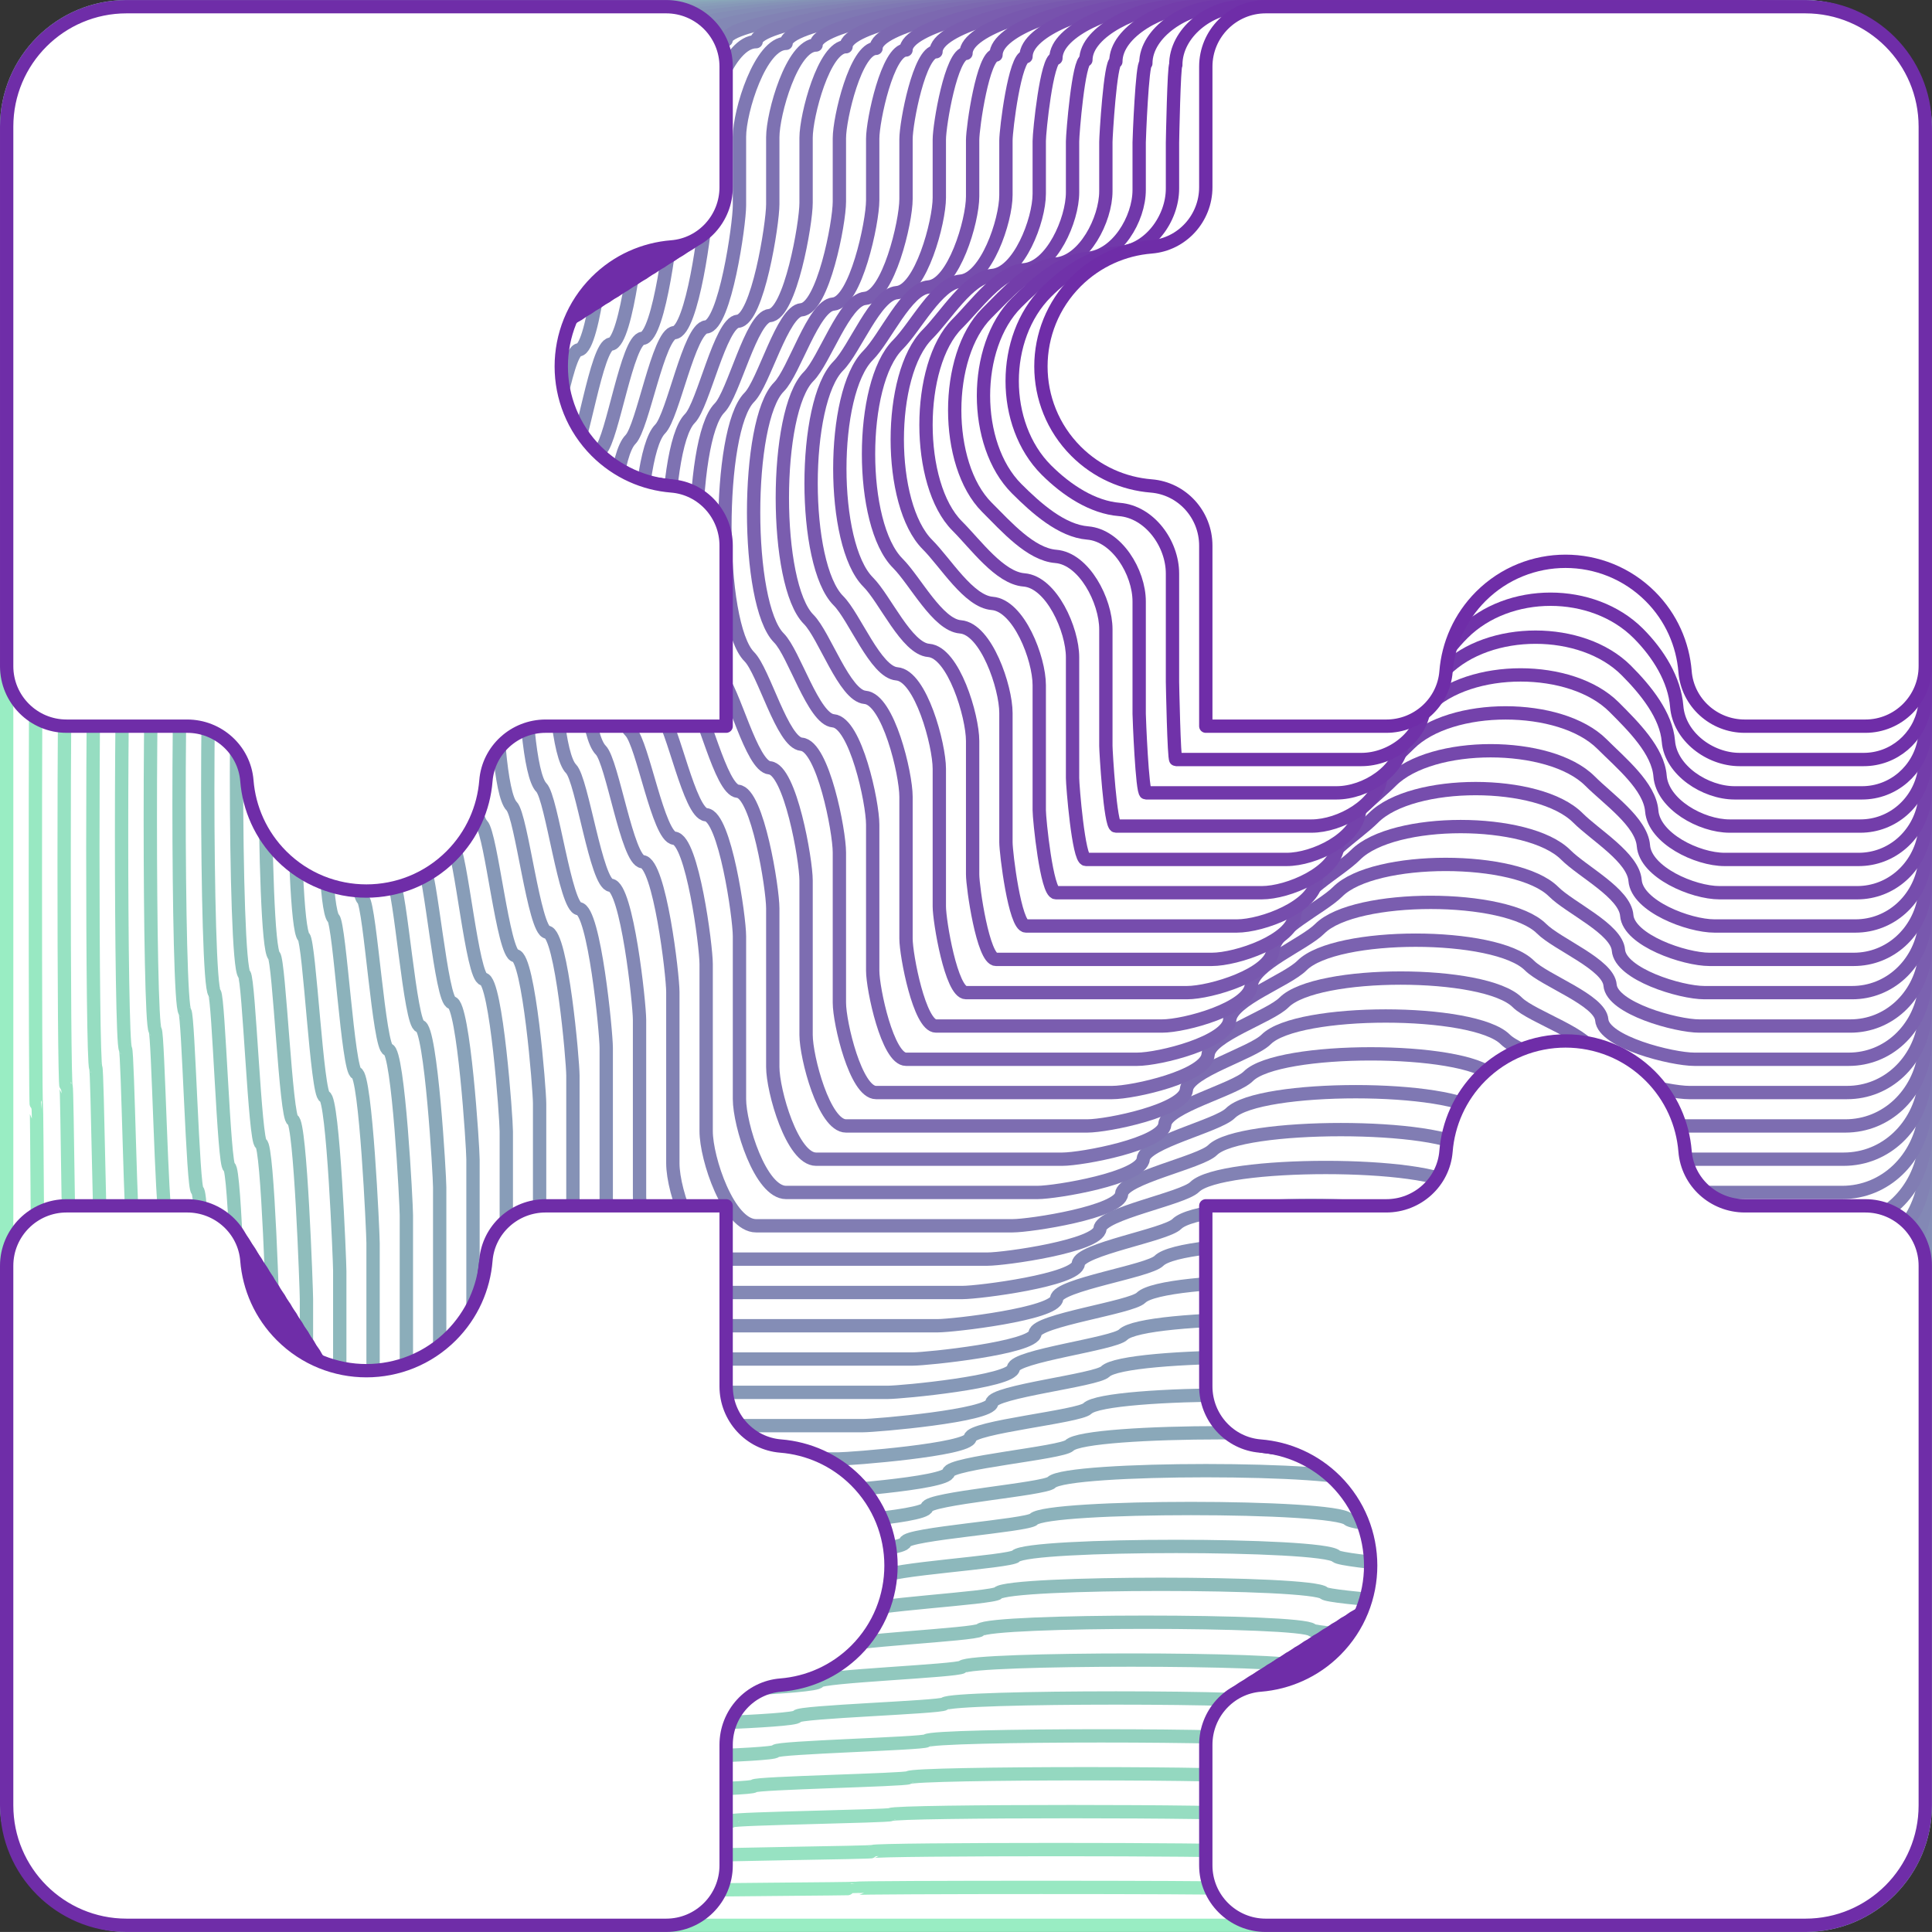 <svg xmlns="http://www.w3.org/2000/svg" id="Layer_1" data-name="Layer 1" viewBox="250 249.99 580.02 580.01">
  <rect x="250" y="249.99" width="580.02" height="580.01" fill="#333333" stroke="none"/>
  <defs>
    <style>
      .cls-1 {
        stroke: #8698b7;
      }

      .cls-1, .cls-2, .cls-3, .cls-4, .cls-5, .cls-6, .cls-7, .cls-8, .cls-9, .cls-10, .cls-11, .cls-12, .cls-13, .cls-14, .cls-15, .cls-16, .cls-17, .cls-18, .cls-19, .cls-20, .cls-21, .cls-22, .cls-23, .cls-24, .cls-25, .cls-26, .cls-27, .cls-28, .cls-29, .cls-30, .cls-31, .cls-32, .cls-33, .cls-34, .cls-35, .cls-36, .cls-37 {
        fill: #fff;
        stroke-linecap: round;
        stroke-linejoin: round;
        stroke-width: 4px;
      }

      .cls-2 {
        stroke: #889db8;
      }

      .cls-3 {
        stroke: #764dad;
      }

      .cls-4 {
        stroke: #7138aa;
      }

      .cls-5 {
        stroke: #97e2c2;
      }

      .cls-6 {
        stroke: #94d8c0;
      }

      .cls-7 {
        stroke: #93d2bf;
      }

      .cls-8 {
        stroke: #89a2b9;
      }

      .cls-9 {
        stroke: #6f2da8;
      }

      .cls-10 {
        stroke: #7032a9;
      }

      .cls-11 {
        stroke: #99edc3;
      }

      .cls-12 {
        stroke: #7752ad;
      }

      .cls-13 {
        stroke: #98e8c2;
      }

      .cls-14 {
        stroke: #96ddc1;
      }

      .cls-15 {
        stroke: #7d6db1;
      }

      .cls-16 {
        stroke: #7e72b2;
      }

      .cls-17 {
        stroke: #733daa;
      }

      .cls-18 {
        stroke: #90c2bd;
      }

      .cls-19 {
        stroke: #8cb2bb;
      }

      .cls-20 {
        stroke: #8fbdbc;
      }

      .cls-21 {
        stroke: #8badba;
      }

      .cls-22 {
        stroke: #92cdbf;
      }

      .cls-23 {
        stroke: #848db6;
      }

      .cls-24 {
        stroke: #91c8be;
      }

      .cls-25 {
        stroke: #8aa8b9;
      }

      .cls-26 {
        stroke: #8592b6;
      }

      .cls-27 {
        stroke: #7442ab;
      }

      .cls-28 {
        stroke: #7f78b3;
      }

      .cls-29 {
        stroke: #8db8bc;
      }

      .cls-30 {
        stroke: #7858ae;
      }

      .cls-31 {
        stroke: #8388b5;
      }

      .cls-32 {
        stroke: #7c68b0;
      }

      .cls-33 {
        stroke: #817db3;
      }

      .cls-34 {
        stroke: #7548ac;
      }

      .cls-35 {
        stroke: #8282b4;
      }

      .cls-36 {
        stroke: #7a5daf;
      }

      .cls-37 {
        stroke: #7b62b0;
      }
    </style>
  </defs>
  <rect class="cls-11" x="252" y="252" width="576" height="576" rx="36" ry="36"/>
  <g>
    <path class="cls-13" d="M297,252.5c-19.33,0-35,16.31-35,35.64v31.79c0,.26-.2,64.23-.46,64.25-.23,.02-.45,60.78-.63,60.95-.39,.39-.39,136.22,0,136.61,.17,.17,.4,60.9,.63,60.92,.26,.02,.46,64,.46,64.26v75.44c0,19.33,15.67,35.64,35,35.64h107.3c.26,0,52.52-.2,52.55-.46,.02-.23,49.65-.45,49.82-.63,.39-.39,111.41-.39,111.8,0,.17,.17,49.84,.4,49.86,.63,.02,.26,52.28,.46,52.54,.46h71.62c19.57,0,33.65-15.93,35.49-35.41,0-.03,0-7.47,0-7.5V412.88c0-.55-.45-125.88-1-125.88,0-19.33-16.2-35-35.53-35H378.54c-.28,0-81.54,.22-81.54,.5Z"/>
    <path class="cls-9" d="M357.5,387.06h1.01c.26,0,.48,.2,.5,.46,.02,.23,.11,.45,.29,.63,.39,.39,1.02,.39,1.41,0,.17-.17,.27-.4,.29-.63,.02-.26,.24-.46,.5-.46h1.51v-1.51c0-.26-.2-.48-.46-.5-.23-.02-.45-.11-.63-.29-.39-.39-.39-1.02,0-1.41,.17-.17,.4-.27,.63-.29,.26-.02,.46-.24,.46-.5v-1.01c0-.28-.22-.5-.5-.5h-4.5c-.55,0-1,.45-1,1v4.5c0,.28,.22,.5,.5,.5Z"/>
    <path class="cls-9" d="M387.52,719c-.26-.02-.46-.24-.46-.5v-1.51h-1.51c-.26,0-.48,.2-.5,.46-.02,.23-.11,.45-.29,.63-.39,.39-1.02,.39-1.41,0-.17-.17-.27-.4-.29-.63-.02-.26-.24-.46-.5-.46h-1.01c-.28,0-.5,.22-.5,.5v4.5c0,.55,.45,1,1,1h4.5c.28,0,.5-.22,.5-.5v-1.01c0-.26,.2-.48,.46-.5,.23-.02,.45-.11,.63-.29,.39-.39,.39-1.02,0-1.41-.17-.17-.4-.27-.63-.29Z"/>
    <path class="cls-9" d="M722.5,692.94h-1.01c-.26,0-.48-.2-.5-.46-.02-.23-.11-.45-.29-.63-.39-.39-1.02-.39-1.41,0-.17,.17-.27,.4-.29,.63-.02,.26-.24,.46-.5,.46h-1.51v1.51c0,.26,.2,.48,.46,.5,.23,.02,.45,.11,.63,.29,.39,.39,.39,1.02,0,1.41-.17,.17-.4,.27-.63,.29-.26,.02-.46,.24-.46,.5v1.01c0,.28,.22,.5,.5,.5h4.5c.55,0,1-.45,1-1v-4.5c0-.28-.22-.5-.5-.5Z"/>
  </g>
  <g>
    <path class="cls-5" d="M306,253c-18.78,0-34,16.5-34,35.28v31.26c0,.52-.39,62.89-.91,62.93-.46,.04-.9,59.16-1.25,59.51-.78,.78-.78,133.38,0,134.16,.35,.35,.8,59.44,1.25,59.48,.52,.04,.91,62.42,.91,62.94v74.17c0,18.78,15.22,35.28,34,35.28h105.79c.52,0,51.51-.39,51.56-.91,.04-.46,48.35-.9,48.69-1.25,.78-.78,109.28-.78,110.06,0,.35,.35,48.7,.8,48.73,1.25,.04,.52,51.04,.91,51.55,.91h70.61c19.27,0,33.15-15.66,34.98-34.81,0-.06,.02-7.32,.02-7.39V409.31c0-1.1-.9-123.31-2-123.31,0-18.78-16.29-34-35.07-34H385.72c-.55,0-79.72,.45-79.72,1Z"/>
    <path class="cls-9" d="M355,389.37h2.01c.52,0,.95,.39,1,.91,.04,.46,.23,.9,.58,1.25,.78,.78,2.05,.78,2.83,0,.35-.35,.54-.8,.58-1.25,.04-.52,.48-.91,1-.91h3.01v-3.01c0-.52-.39-.95-.91-1-.46-.04-.9-.23-1.25-.58-.78-.78-.78-2.05,0-2.83,.35-.35,.8-.54,1.25-.58,.52-.04,.91-.48,.91-1v-2.01c0-.55-.45-1-1-1h-9c-1.1,0-2,.9-2,2v9c0,.55,.45,1,1,1Z"/>
    <path class="cls-9" d="M390.28,718.01c-.52-.04-.91-.48-.91-1v-3.01h-3.01c-.52,0-.95,.39-1,.91-.04,.46-.23,.9-.58,1.25-.78,.78-2.05,.78-2.83,0-.35-.35-.54-.8-.58-1.25-.04-.52-.48-.91-1-.91h-2.01c-.55,0-1,.45-1,1v9c0,1.1,.9,2,2,2h9c.55,0,1-.45,1-1v-2.01c0-.52,.39-.95,.91-1,.46-.04,.9-.23,1.25-.58,.78-.78,.78-2.05,0-2.83-.35-.35-.8-.54-1.25-.58Z"/>
    <path class="cls-9" d="M725,690.63h-2.01c-.52,0-.95-.39-1-.91-.04-.46-.23-.9-.58-1.25-.78-.78-2.05-.78-2.83,0-.35,.35-.54,.8-.58,1.25-.04,.52-.48,.91-1,.91h-3.01s0,3.01,0,3.01c0,.52,.39,.95,.91,1,.46,.04,.9,.23,1.25,.58,.78,.78,.78,2.05,0,2.83-.35,.35-.8,.54-1.25,.58-.52,.04-.91,.48-.91,1v2.01c0,.55,.45,1,1,1h9c1.1,0,2-.9,2-2v-9c0-.55-.45-1-1-1Z"/>
  </g>
  <g>
    <path class="cls-14" d="M315,253.5c-18.23,0-33,16.69-33,34.92v30.73c0,.78-.59,61.55-1.37,61.61-.69,.05-1.36,57.54-1.88,58.06-1.17,1.17-1.17,130.54,0,131.71,.52,.52,1.19,57.98,1.88,58.03,.77,.06,1.37,60.84,1.37,61.61v72.91c0,18.23,14.77,34.92,33,34.92h104.27c.78,0,50.5-.59,50.57-1.37,.05-.69,47.04-1.36,47.57-1.88,1.17-1.17,107.15-1.17,108.32,0,.52,.52,47.55,1.19,47.61,1.88,.06,.77,49.79,1.37,50.56,1.37h69.6c18.96,0,32.65-15.39,34.47-34.22,0-.09,.03-7.17,.03-7.27V405.74c0-1.66-1.34-120.74-3-120.74,0-18.23-16.37-33-34.6-33H392.91c-.83,0-77.91,.67-77.91,1.5Z"/>
    <path class="cls-9" d="M352.5,391.69h3.02c.78,0,1.43,.59,1.49,1.37,.05,.69,.34,1.36,.87,1.88,1.17,1.17,3.07,1.17,4.24,0,.52-.52,.81-1.19,.87-1.88,.06-.77,.72-1.37,1.49-1.37h4.52v-4.52c0-.78-.59-1.43-1.37-1.49-.69-.05-1.36-.34-1.88-.87-1.17-1.17-1.17-3.07,0-4.24,.52-.52,1.19-.81,1.88-.87,.77-.06,1.37-.72,1.37-1.49v-3.02c0-.83-.67-1.5-1.5-1.5h-13.5c-1.66,0-3,1.34-3,3v13.5c0,.83,.67,1.5,1.5,1.5Z"/>
    <path class="cls-9" d="M393.05,717.01c-.77-.06-1.37-.72-1.37-1.49v-4.52h-4.52c-.78,0-1.43,.59-1.49,1.37-.05,.69-.34,1.36-.87,1.88-1.17,1.17-3.07,1.17-4.24,0-.52-.52-.81-1.19-.87-1.88-.06-.77-.72-1.37-1.49-1.37h-3.02c-.83,0-1.5,.67-1.5,1.5v13.5c0,1.66,1.34,3,3,3h13.5c.83,0,1.5-.67,1.5-1.5v-3.02c0-.78,.59-1.43,1.37-1.49,.69-.05,1.36-.34,1.88-.87,1.17-1.17,1.17-3.07,0-4.24-.52-.52-1.19-.81-1.88-.87Z"/>
    <path class="cls-9" d="M727.5,688.31h-3.02c-.78,0-1.43-.59-1.49-1.37-.05-.69-.34-1.36-.87-1.88-1.17-1.17-3.07-1.17-4.24,0-.52,.52-.81,1.19-.87,1.88-.06,.77-.72,1.37-1.49,1.37h-4.52s0,4.52,0,4.52c0,.78,.59,1.43,1.37,1.49,.69,.05,1.36,.34,1.88,.87,1.17,1.17,1.17,3.07,0,4.24-.52,.52-1.19,.81-1.88,.87-.77,.06-1.37,.72-1.37,1.49v3.02c0,.83,.67,1.5,1.5,1.5h13.5c1.66,0,3-1.34,3-3v-13.5c0-.83-.67-1.5-1.5-1.5Z"/>
  </g>
  <g>
    <path class="cls-6" d="M324,254c-17.67,0-32,16.89-32,34.56v30.2c0,1.04-.79,60.2-1.82,60.28-.91,.07-1.81,55.92-2.51,56.62-1.56,1.56-1.56,127.7,0,129.26,.7,.7,1.59,56.52,2.51,56.59,1.03,.08,1.82,59.26,1.82,60.29v71.64c0,17.67,14.33,34.56,32,34.56h102.75c1.04,0,49.49-.79,49.58-1.82,.07-.91,45.74-1.81,46.44-2.51,1.56-1.56,105.02-1.56,106.59,0,.7,.7,46.41,1.59,46.48,2.51,.08,1.03,48.54,1.82,49.58,1.82h68.59c18.65,0,32.15-15.12,33.97-33.63,.01-.12,.03-7.02,.03-7.15V402.18c0-2.21-1.79-118.18-4-118.18,0-17.67-16.46-32-34.13-32H400.09c-1.1,0-76.09,.9-76.09,2Z"/>
    <path class="cls-9" d="M350,394h4.02c1.04,0,1.91,.79,1.99,1.82,.07,.91,.46,1.81,1.16,2.51,1.56,1.56,4.1,1.56,5.66,0,.7-.7,1.08-1.59,1.16-2.51,.08-1.03,.96-1.82,1.99-1.82h6.02v-6.02c0-1.04-.79-1.91-1.82-1.99-.91-.07-1.81-.46-2.51-1.16-1.56-1.56-1.56-4.1,0-5.66,.7-.7,1.59-1.08,2.51-1.16,1.03-.08,1.82-.96,1.82-1.99v-4.02c0-1.1-.9-2-2-2h-18c-2.21,0-4,1.79-4,4v18c0,1.1,.9,2,2,2Z"/>
    <path class="cls-9" d="M395.82,716.01c-1.03-.08-1.82-.96-1.82-1.99v-6.02h-6.02c-1.04,0-1.91,.79-1.99,1.82-.07,.91-.46,1.81-1.16,2.51-1.56,1.56-4.1,1.56-5.66,0-.7-.7-1.08-1.59-1.16-2.51-.08-1.03-.96-1.82-1.99-1.82h-4.02c-1.1,0-2,.9-2,2v18c0,2.21,1.79,4,4,4h18c1.1,0,2-.9,2-2v-4.02c0-1.04,.79-1.91,1.82-1.99,.91-.07,1.81-.46,2.51-1.16,1.56-1.56,1.56-4.1,0-5.66-.7-.7-1.59-1.08-2.51-1.16Z"/>
    <path class="cls-9" d="M730,686h-4.02c-1.04,0-1.91-.79-1.99-1.82-.07-.91-.46-1.81-1.16-2.51-1.56-1.56-4.1-1.56-5.66,0-.7,.7-1.08,1.59-1.16,2.51-.08,1.03-.96,1.82-1.99,1.82h-6.02s0,6.02,0,6.02c0,1.04,.79,1.91,1.82,1.99,.91,.07,1.81,.46,2.51,1.16,1.56,1.56,1.56,4.1,0,5.66-.7,.7-1.59,1.08-2.51,1.16-1.03,.08-1.82,.96-1.82,1.99v4.02c0,1.1,.9,2,2,2h18c2.21,0,4-1.79,4-4v-18c0-1.1-.9-2-2-2Z"/>
  </g>
  <g>
    <path class="cls-7" d="M333,254.5c-17.12,0-31,17.08-31,34.2v29.66c0,1.29-.99,58.86-2.28,58.96-1.14,.09-2.26,54.3-3.13,55.18-1.95,1.95-1.95,124.86,0,126.81,.87,.87,1.99,55.06,3.13,55.15,1.29,.1,2.28,57.67,2.28,58.97v70.38c0,17.12,13.88,34.19,31,34.19h101.24c1.29,0,48.48-.99,48.59-2.28,.09-1.14,44.44-2.26,45.32-3.13,1.95-1.95,102.89-1.95,104.85,0,.87,.87,45.26,1.99,45.35,3.13,.1,1.29,47.29,2.28,48.59,2.28h67.58c18.34,0,31.65-14.84,33.46-33.03,.02-.15,.04-6.87,.04-7.03V398.61c0-2.76-2.24-115.61-5-115.61,0-17.12-16.54-31-33.67-31H407.27c-1.38,0-74.27,1.12-74.27,2.5Z"/>
    <path class="cls-9" d="M347.5,396.31h5.03c1.29,0,2.39,.99,2.49,2.28,.09,1.14,.57,2.26,1.45,3.13,1.95,1.95,5.12,1.95,7.07,0,.87-.87,1.36-1.99,1.45-3.13,.1-1.29,1.2-2.28,2.49-2.28h7.53v-7.53c0-1.29-.99-2.39-2.28-2.49-1.14-.09-2.26-.57-3.13-1.45-1.95-1.95-1.95-5.12,0-7.07,.87-.87,1.99-1.36,3.13-1.45,1.29-.1,2.28-1.2,2.28-2.49v-5.03c0-1.38-1.12-2.5-2.5-2.5h-22.5c-2.76,0-5,2.24-5,5v22.5c0,1.38,1.12,2.5,2.5,2.5Z"/>
    <path class="cls-9" d="M398.59,715.02c-1.29-.1-2.28-1.2-2.28-2.49v-7.53h-7.53c-1.29,0-2.39,.99-2.49,2.28-.09,1.14-.57,2.26-1.45,3.13-1.95,1.95-5.12,1.95-7.07,0-.87-.87-1.36-1.99-1.45-3.13-.1-1.29-1.2-2.28-2.49-2.28h-5.03c-1.38,0-2.5,1.12-2.5,2.5v22.5c0,2.76,2.24,5,5,5h22.5c1.38,0,2.5-1.12,2.5-2.5v-5.03c0-1.29,.99-2.39,2.28-2.49,1.14-.09,2.26-.57,3.13-1.45,1.95-1.95,1.95-5.12,0-7.07-.87-.87-1.99-1.36-3.13-1.45Z"/>
    <path class="cls-9" d="M732.5,683.69h-5.03c-1.29,0-2.39-.99-2.49-2.28-.09-1.14-.57-2.26-1.45-3.13-1.95-1.95-5.12-1.95-7.07,0-.87,.87-1.36,1.99-1.45,3.13-.1,1.29-1.2,2.28-2.49,2.28h-7.53s0,7.53,0,7.53c0,1.29,.99,2.39,2.28,2.49,1.14,.09,2.26,.57,3.13,1.45,1.95,1.95,1.95,5.12,0,7.07-.87,.87-1.99,1.36-3.13,1.45-1.29,.1-2.28,1.2-2.28,2.49v5.03c0,1.38,1.12,2.5,2.5,2.5h22.5c2.76,0,5-2.24,5-5v-22.5c0-1.38-1.12-2.5-2.5-2.5Z"/>
  </g>
  <g>
    <path class="cls-22" d="M342,255c-16.57,0-30,17.27-30,33.84v29.13c0,1.55-1.18,57.51-2.73,57.64-1.37,.11-2.71,52.69-3.76,53.73-2.34,2.34-2.34,122.02,0,124.37,1.05,1.05,2.39,53.59,3.76,53.7,1.55,.12,2.73,56.09,2.73,57.64v69.12c0,16.57,13.43,33.83,30,33.83h99.72c1.55,0,47.48-1.18,47.6-2.73,.11-1.37,43.14-2.71,44.19-3.76,2.34-2.34,100.76-2.34,103.11,0,1.05,1.05,44.12,2.39,44.23,3.76,.12,1.55,46.04,2.73,47.6,2.73h66.56c18.03,0,31.15-14.57,32.95-32.44,.02-.18,.05-6.72,.05-6.91V395.04c0-3.31-2.69-113.04-6-113.04,0-16.57-16.63-30-33.2-30H414.46c-1.66,0-72.46,1.34-72.46,3Z"/>
    <path class="cls-9" d="M345,398.62h6.03c1.55,0,2.86,1.18,2.99,2.73,.11,1.37,.69,2.71,1.74,3.76,2.34,2.34,6.14,2.34,8.49,0,1.05-1.05,1.63-2.39,1.74-3.76,.12-1.55,1.43-2.73,2.99-2.73h9.03v-9.03c0-1.55-1.18-2.86-2.73-2.99-1.37-.11-2.71-.69-3.76-1.74-2.34-2.34-2.34-6.14,0-8.49,1.05-1.05,2.39-1.63,3.76-1.74,1.55-.12,2.73-1.43,2.73-2.99v-6.03c0-1.66-1.34-3-3-3h-27c-3.31,0-6,2.69-6,6v27c0,1.66,1.34,3,3,3Z"/>
    <path class="cls-9" d="M401.36,714.02c-1.55-.12-2.73-1.43-2.73-2.99v-9.03h-9.03c-1.55,0-2.86,1.18-2.99,2.73-.11,1.37-.69,2.71-1.74,3.76-2.34,2.34-6.14,2.34-8.49,0-1.05-1.05-1.63-2.39-1.74-3.76-.12-1.55-1.43-2.73-2.99-2.73h-6.03c-1.66,0-3,1.34-3,3v27c0,3.31,2.69,6,6,6h27c1.66,0,3-1.34,3-3v-6.03c0-1.55,1.18-2.86,2.73-2.99,1.37-.11,2.71-.69,3.76-1.74,2.34-2.34,2.34-6.14,0-8.49-1.05-1.05-2.39-1.63-3.76-1.74Z"/>
    <path class="cls-9" d="M735,681.38h-6.03c-1.55,0-2.86-1.18-2.99-2.73-.11-1.37-.69-2.71-1.74-3.76-2.34-2.34-6.14-2.34-8.49,0-1.05,1.05-1.63,2.39-1.74,3.76-.12,1.55-1.43,2.73-2.99,2.73h-9.03s0,9.03,0,9.03c0,1.55,1.18,2.86,2.73,2.99,1.37,.11,2.71,.69,3.76,1.74,2.34,2.34,2.34,6.14,0,8.49-1.05,1.05-2.39,1.63-3.76,1.74-1.55,.12-2.73,1.43-2.73,2.99v6.03c0,1.66,1.34,3,3,3h27c3.31,0,6-2.69,6-6v-27c0-1.66-1.34-3-3-3Z"/>
  </g>
  <g>
    <path class="cls-24" d="M351,255.5c-16.02,0-29,17.46-29,33.48v28.6c0,1.81-1.38,56.17-3.19,56.31-1.6,.13-3.16,51.07-4.39,52.29-2.73,2.73-2.73,119.18,0,121.92,1.22,1.22,2.79,52.13,4.39,52.26,1.81,.14,3.19,54.51,3.19,56.32v67.85c0,16.02,12.98,33.47,29,33.47h98.2c1.81,0,46.47-1.38,46.61-3.19,.13-1.6,41.84-3.16,43.07-4.39,2.73-2.73,98.63-2.73,101.37,0,1.22,1.22,42.97,2.79,43.1,4.39,.14,1.81,44.8,3.19,46.61,3.19h65.55c17.73,0,30.65-14.3,32.44-31.85,.02-.21,.06-6.57,.06-6.79V391.47c0-3.87-3.13-110.47-7-110.47,0-16.02-16.72-29-32.73-29H421.64c-1.93,0-70.64,1.57-70.64,3.5Z"/>
    <path class="cls-9" d="M342.5,400.94h7.04c1.81,0,3.34,1.38,3.48,3.19,.13,1.6,.8,3.16,2.03,4.39,2.73,2.73,7.17,2.73,9.9,0,1.22-1.22,1.9-2.79,2.03-4.39,.14-1.81,1.67-3.19,3.48-3.19h10.54v-10.54c0-1.81-1.38-3.34-3.19-3.48-1.6-.13-3.16-.8-4.39-2.03-2.73-2.73-2.73-7.17,0-9.9,1.22-1.22,2.79-1.9,4.39-2.03,1.81-.14,3.19-1.67,3.19-3.48v-7.04c0-1.93-1.57-3.5-3.5-3.5h-31.5c-3.87,0-7,3.13-7,7v31.5c0,1.93,1.57,3.5,3.5,3.5Z"/>
    <path class="cls-9" d="M404.12,713.02c-1.81-.14-3.19-1.67-3.19-3.48v-10.54h-10.54c-1.81,0-3.34,1.38-3.48,3.19-.13,1.6-.8,3.16-2.03,4.39-2.73,2.73-7.17,2.73-9.9,0-1.22-1.22-1.9-2.79-2.03-4.39-.14-1.81-1.67-3.19-3.48-3.19h-7.04c-1.93,0-3.5,1.57-3.5,3.5v31.5c0,3.87,3.13,7,7,7h31.5c1.93,0,3.5-1.57,3.5-3.5v-7.04c0-1.81,1.38-3.34,3.19-3.48,1.6-.13,3.16-.8,4.39-2.03,2.73-2.73,2.73-7.17,0-9.9-1.22-1.22-2.79-1.9-4.39-2.03Z"/>
    <path class="cls-9" d="M737.5,679.06h-7.04c-1.81,0-3.34-1.38-3.48-3.19-.13-1.6-.8-3.16-2.03-4.39-2.73-2.73-7.17-2.73-9.9,0-1.22,1.22-1.9,2.79-2.03,4.39-.14,1.81-1.67,3.19-3.48,3.19h-10.54s0,10.54,0,10.54c0,1.81,1.38,3.34,3.19,3.48,1.6,.13,3.16,.8,4.39,2.03,2.73,2.73,2.73,7.17,0,9.9-1.22,1.22-2.79,1.9-4.39,2.03-1.81,.14-3.19,1.67-3.19,3.48v7.04c0,1.93,1.57,3.5,3.5,3.5h31.5c3.87,0,7-3.13,7-7v-31.5c0-1.93-1.57-3.5-3.5-3.5Z"/>
  </g>
  <g>
    <path class="cls-18" d="M360,256c-15.46,0-28,17.65-28,33.12v28.07c0,2.07-1.58,54.82-3.64,54.99-1.83,.15-3.62,49.45-5.02,50.85-3.12,3.12-3.12,116.34,0,119.47,1.4,1.4,3.19,50.67,5.02,50.82,2.06,.17,3.64,52.92,3.64,54.99v66.59c0,15.46,12.54,33.11,28,33.11h96.68c2.07,0,45.46-1.58,45.62-3.64,.15-1.83,40.54-3.62,41.94-5.02,3.12-3.12,96.5-3.12,99.63,0,1.4,1.4,41.82,3.19,41.97,5.02,.17,2.06,43.55,3.64,45.62,3.64h64.54c17.42,0,30.14-14.03,31.93-31.25,.03-.24,.07-6.42,.07-6.68V387.9c0-4.42-3.58-107.9-8-107.9,0-15.46-16.8-28-32.27-28H428.83c-2.21,0-68.83,1.79-68.83,4Z"/>
    <path class="cls-9" d="M340,403.25h8.04c2.07,0,3.82,1.58,3.98,3.64,.15,1.83,.92,3.62,2.32,5.02,3.12,3.12,8.19,3.12,11.32,0,1.4-1.4,2.17-3.19,2.32-5.02,.17-2.06,1.91-3.64,3.98-3.64h12.04v-12.04c0-2.07-1.58-3.82-3.64-3.98-1.83-.15-3.62-.92-5.02-2.32-3.12-3.12-3.12-8.19,0-11.32,1.4-1.4,3.19-2.17,5.02-2.32,2.06-.17,3.64-1.91,3.64-3.98v-8.04c0-2.21-1.79-4-4-4h-36c-4.42,0-8,3.58-8,8v36c0,2.21,1.79,4,4,4Z"/>
    <path class="cls-9" d="M406.89,712.03c-2.06-.17-3.64-1.91-3.64-3.98v-12.04h-12.04c-2.07,0-3.82,1.58-3.98,3.64-.15,1.83-.92,3.62-2.32,5.02-3.12,3.12-8.19,3.12-11.32,0-1.4-1.4-2.17-3.19-2.32-5.02-.17-2.06-1.91-3.64-3.98-3.64h-8.04c-2.21,0-4,1.79-4,4v36c0,4.42,3.58,8,8,8h36c2.21,0,4-1.79,4-4v-8.04c0-2.07,1.58-3.82,3.64-3.98,1.83-.15,3.62-.92,5.02-2.32,3.12-3.12,3.12-8.19,0-11.32-1.4-1.4-3.19-2.17-5.02-2.32Z"/>
    <path class="cls-9" d="M740,676.75h-8.04c-2.07,0-3.82-1.58-3.98-3.64-.15-1.83-.92-3.62-2.32-5.02-3.12-3.12-8.19-3.12-11.32,0-1.4,1.4-2.17,3.19-2.32,5.02-.17,2.06-1.91,3.64-3.98,3.64h-12.04s0,12.04,0,12.04c0,2.07,1.58,3.82,3.64,3.98,1.83,.15,3.62,.92,5.02,2.32,3.12,3.12,3.12,8.19,0,11.32-1.4,1.4-3.19,2.17-5.02,2.32-2.06,.17-3.64,1.91-3.64,3.98v8.04c0,2.21,1.79,4,4,4h36c4.42,0,8-3.58,8-8v-36c0-2.21-1.79-4-4-4Z"/>
  </g>
  <g>
    <path class="cls-20" d="M369,256.5c-14.91,0-27,17.84-27,32.76v27.54c0,2.33-1.78,53.48-4.1,53.66-2.06,.16-4.07,47.83-5.64,49.4-3.51,3.52-3.51,113.51,0,117.02,1.57,1.57,3.58,49.21,5.64,49.38,2.32,.19,4.1,51.34,4.1,53.67v65.32c0,14.91,12.09,32.75,27,32.75h95.17c2.33,0,44.45-1.78,44.63-4.1,.16-2.06,39.24-4.07,40.81-5.64,3.51-3.51,94.37-3.51,97.89,0,1.57,1.57,40.68,3.58,40.84,5.64,.19,2.32,42.3,4.1,44.63,4.1h63.53c17.11,0,29.64-13.75,31.42-30.66,.03-.28,.08-6.27,.08-6.56V384.34c0-4.97-4.03-105.34-9-105.34,0-14.91-16.89-27-31.8-27H436.01c-2.49,0-67.01,2.01-67.01,4.5Z"/>
    <path class="cls-9" d="M337.5,405.56h9.05c2.33,0,4.29,1.78,4.48,4.1,.16,2.06,1.03,4.07,2.61,5.64,3.52,3.51,9.21,3.51,12.73,0,1.57-1.57,2.44-3.58,2.61-5.64,.19-2.32,2.15-4.1,4.48-4.1h13.55v-13.55c0-2.33-1.78-4.29-4.1-4.48-2.06-.16-4.07-1.03-5.64-2.61-3.51-3.52-3.51-9.22,0-12.73,1.57-1.57,3.58-2.44,5.64-2.61,2.32-.19,4.1-2.15,4.1-4.48v-9.05c0-2.49-2.01-4.5-4.5-4.5h-40.5c-4.97,0-9,4.03-9,9v40.5c0,2.49,2.01,4.5,4.5,4.5Z"/>
    <path class="cls-9" d="M409.66,711.03c-2.32-.19-4.1-2.15-4.1-4.48v-13.55h-13.55c-2.33,0-4.29,1.78-4.48,4.1-.16,2.06-1.03,4.07-2.61,5.64-3.51,3.51-9.21,3.51-12.73,0-1.57-1.57-2.44-3.58-2.61-5.64-.19-2.32-2.15-4.1-4.48-4.1h-9.05c-2.49,0-4.5,2.01-4.5,4.5v40.5c0,4.97,4.03,9,9,9h40.5c2.49,0,4.5-2.01,4.5-4.5v-9.05c0-2.33,1.78-4.29,4.1-4.48,2.06-.16,4.07-1.03,5.64-2.61,3.51-3.52,3.51-9.21,0-12.73-1.57-1.57-3.58-2.44-5.64-2.61Z"/>
    <path class="cls-9" d="M742.5,674.44h-9.05c-2.33,0-4.29-1.78-4.48-4.1-.16-2.06-1.03-4.07-2.61-5.64-3.52-3.51-9.21-3.51-12.73,0-1.57,1.57-2.44,3.58-2.61,5.64-.19,2.32-2.15,4.1-4.48,4.1h-13.55s0,13.55,0,13.55c0,2.33,1.78,4.29,4.1,4.48,2.06,.16,4.07,1.03,5.64,2.61,3.51,3.51,3.51,9.22,0,12.73-1.57,1.57-3.58,2.44-5.64,2.61-2.32,.19-4.1,2.15-4.1,4.48v9.05c0,2.49,2.01,4.5,4.5,4.5h40.5c4.97,0,9-4.03,9-9v-40.5c0-2.49-2.01-4.5-4.5-4.5Z"/>
  </g>
  <g>
    <path class="cls-29" d="M378,257c-14.36,0-26,18.04-26,32.4v27c0,2.59-1.97,52.13-4.55,52.34-2.29,.18-4.52,46.21-6.27,47.96-3.9,3.91-3.9,110.67,0,114.57,1.75,1.75,3.98,47.75,6.27,47.93,2.58,.21,4.55,49.76,4.55,52.35v64.06c0,14.36,11.64,32.39,26,32.39h93.65c2.59,0,43.44-1.97,43.64-4.55,.18-2.29,37.94-4.52,39.69-6.27,3.91-3.9,92.24-3.9,96.15,0,1.75,1.75,39.53,3.98,39.72,6.27,.21,2.58,41.05,4.55,43.64,4.55h62.51c16.8,0,29.14-13.48,30.91-30.07,.03-.31,.09-6.12,.09-6.44V380.77c0-5.52-4.48-102.77-10-102.77,0-14.36-16.97-26-31.33-26H443.2c-2.76,0-65.2,2.24-65.2,5Z"/>
    <path class="cls-9" d="M335,407.87h10.05c2.59,0,4.77,1.97,4.98,4.55,.18,2.29,1.15,4.52,2.9,6.27,3.91,3.9,10.24,3.9,14.14,0,1.75-1.75,2.71-3.98,2.9-6.27,.21-2.58,2.39-4.55,4.98-4.55h15.05v-15.05c0-2.59-1.97-4.77-4.55-4.98-2.29-.18-4.52-1.15-6.27-2.9-3.9-3.91-3.9-10.24,0-14.14,1.75-1.75,3.98-2.71,6.27-2.9,2.58-.21,4.55-2.39,4.55-4.98v-10.05c0-2.76-2.24-5-5-5h-45c-5.52,0-10,4.48-10,10v45c0,2.76,2.24,5,5,5Z"/>
    <path class="cls-9" d="M412.43,710.03c-2.58-.21-4.55-2.39-4.55-4.98v-15.05h-15.05c-2.59,0-4.77,1.97-4.98,4.55-.18,2.29-1.15,4.52-2.9,6.27-3.91,3.9-10.24,3.9-14.14,0-1.75-1.75-2.71-3.98-2.9-6.27-.21-2.58-2.39-4.55-4.98-4.55h-10.05c-2.76,0-5,2.24-5,5v45c0,5.52,4.48,10,10,10h45c2.76,0,5-2.24,5-5v-10.05c0-2.59,1.97-4.77,4.55-4.98,2.29-.18,4.52-1.15,6.27-2.89,3.9-3.91,3.9-10.24,0-14.14-1.75-1.75-3.98-2.71-6.27-2.9Z"/>
    <path class="cls-9" d="M745,672.13h-10.05c-2.59,0-4.77-1.97-4.98-4.55-.18-2.29-1.15-4.52-2.89-6.27-3.91-3.9-10.24-3.9-14.14,0-1.75,1.75-2.71,3.98-2.9,6.27-.21,2.58-2.39,4.55-4.98,4.55h-15.05s0,15.05,0,15.05c0,2.59,1.97,4.77,4.55,4.98,2.29,.18,4.52,1.15,6.27,2.9,3.9,3.91,3.9,10.24,0,14.14-1.75,1.75-3.98,2.71-6.27,2.89-2.58,.21-4.55,2.39-4.55,4.98v10.05c0,2.76,2.24,5,5,5h45c5.52,0,10-4.48,10-10v-45c0-2.76-2.24-5-5-5Z"/>
  </g>
  <g>
    <path class="cls-19" d="M387,257.5c-13.81,0-25,18.23-25,32.04v26.47c0,2.85-2.17,50.79-5.01,51.02-2.51,.2-4.97,44.59-6.9,46.51-4.29,4.3-4.29,107.83,0,112.12,1.92,1.92,4.38,46.29,6.9,46.49,2.84,.23,5.01,48.18,5.01,51.02v62.8c0,13.81,11.19,32.03,25,32.03h92.13c2.85,0,42.43-2.17,42.65-5.01,.2-2.51,36.64-4.97,38.56-6.9,4.3-4.29,90.11-4.29,94.41,0,1.92,1.92,38.39,4.38,38.59,6.9,.23,2.84,39.8,5.01,42.65,5.01h61.5c16.49,0,28.64-13.21,30.4-29.47,.04-.34,.1-5.97,.1-6.32V377.2c0-6.08-4.92-100.2-11-100.2,0-13.81-17.06-25-30.86-25H450.38c-3.04,0-63.38,2.46-63.38,5.5Z"/>
    <path class="cls-9" d="M332.5,410.19h11.06c2.85,0,5.25,2.17,5.48,5.01,.2,2.51,1.26,4.97,3.18,6.9,4.3,4.29,11.26,4.29,15.56,0,1.92-1.92,2.98-4.38,3.18-6.9,.23-2.84,2.63-5.01,5.48-5.01h16.56v-16.56c0-2.85-2.17-5.25-5.01-5.48-2.51-.2-4.97-1.26-6.9-3.18-4.29-4.3-4.29-11.26,0-15.56,1.92-1.92,4.38-2.98,6.9-3.18,2.84-.23,5.01-2.63,5.01-5.48v-11.06c0-3.04-2.46-5.5-5.5-5.5h-49.5c-6.08,0-11,4.92-11,11v49.5c0,3.04,2.46,5.5,5.5,5.5Z"/>
    <path class="cls-9" d="M415.2,709.04c-2.84-.23-5.01-2.63-5.01-5.48v-16.56h-16.56c-2.85,0-5.25,2.17-5.48,5.01-.2,2.51-1.26,4.97-3.18,6.9-4.3,4.29-11.26,4.29-15.56,0-1.92-1.92-2.98-4.38-3.18-6.9-.23-2.84-2.63-5.01-5.48-5.01h-11.06c-3.04,0-5.5,2.46-5.5,5.5v49.5c0,6.08,4.92,11,11,11h49.5c3.04,0,5.5-2.46,5.5-5.5v-11.06c0-2.85,2.17-5.25,5.01-5.48,2.51-.2,4.97-1.26,6.9-3.18,4.29-4.3,4.29-11.26,0-15.56-1.92-1.92-4.38-2.98-6.9-3.18Z"/>
    <path class="cls-9" d="M747.5,669.81h-11.06c-2.85,0-5.25-2.17-5.48-5.01-.2-2.51-1.26-4.97-3.18-6.9-4.3-4.29-11.26-4.29-15.56,0-1.92,1.92-2.98,4.38-3.18,6.9-.23,2.84-2.63,5.01-5.48,5.01h-16.56s0,16.56,0,16.56c0,2.85,2.17,5.25,5.01,5.48,2.51,.2,4.97,1.26,6.9,3.18,4.29,4.3,4.29,11.26,0,15.56-1.92,1.92-4.38,2.98-6.9,3.18-2.84,.23-5.01,2.63-5.01,5.48v11.06c0,3.04,2.46,5.5,5.5,5.5h49.5c6.08,0,11-4.92,11-11v-49.5c0-3.04-2.46-5.5-5.5-5.5Z"/>
  </g>
  <g>
    <path class="cls-21" d="M396,258c-13.25,0-24,18.42-24,31.67v25.94c0,3.11-2.37,49.45-5.46,49.69-2.74,.22-5.42,42.98-7.52,45.07-4.68,4.69-4.68,104.99,0,109.68,2.1,2.1,4.78,44.83,7.52,45.05,3.1,.25,5.46,46.59,5.46,49.7v61.53c0,13.25,10.75,31.67,24,31.67h90.61c3.11,0,41.42-2.37,41.66-5.46,.22-2.74,35.34-5.42,37.44-7.52,4.69-4.68,87.98-4.68,92.67,0,2.1,2.1,37.24,4.78,37.46,7.52,.25,3.1,38.56,5.46,41.66,5.46h60.49c16.19,0,28.14-12.93,29.9-28.88,.04-.37,.1-5.82,.1-6.2V373.63c0-6.63-5.37-97.63-12-97.63,0-13.25-17.14-24-30.4-24H457.57c-3.31,0-61.57,2.69-61.57,6Z"/>
    <path class="cls-9" d="M330,412.5h12.07c3.11,0,5.73,2.37,5.97,5.46,.22,2.74,1.38,5.43,3.47,7.52,4.69,4.68,12.29,4.68,16.97,0,2.1-2.1,3.25-4.78,3.47-7.52,.25-3.1,2.87-5.46,5.97-5.46h18.07v-18.07c0-3.11-2.37-5.73-5.46-5.97-2.74-.22-5.42-1.38-7.52-3.47-4.68-4.69-4.68-12.29,0-16.97,2.1-2.1,4.78-3.25,7.52-3.47,3.1-.25,5.46-2.87,5.46-5.97v-12.07c0-3.31-2.69-6-6-6h-54c-6.63,0-12,5.37-12,12v54c0,3.31,2.69,6,6,6Z"/>
    <path class="cls-9" d="M417.96,708.04c-3.1-.25-5.46-2.87-5.46-5.97v-18.07h-18.07c-3.11,0-5.73,2.37-5.97,5.46-.22,2.74-1.38,5.42-3.47,7.52-4.69,4.68-12.29,4.68-16.97,0-2.1-2.1-3.25-4.78-3.47-7.52-.25-3.1-2.87-5.46-5.97-5.46h-12.07c-3.31,0-6,2.69-6,6v54c0,6.63,5.37,12,12,12h54c3.31,0,6-2.69,6-6v-12.07c0-3.11,2.37-5.73,5.46-5.97,2.74-.22,5.42-1.38,7.52-3.47,4.68-4.69,4.68-12.29,0-16.97-2.1-2.1-4.78-3.25-7.52-3.47Z"/>
    <path class="cls-9" d="M750,667.5h-12.07c-3.11,0-5.73-2.37-5.97-5.46-.22-2.74-1.38-5.43-3.47-7.52-4.69-4.68-12.29-4.68-16.97,0-2.1,2.1-3.25,4.78-3.47,7.52-.25,3.1-2.87,5.46-5.97,5.46h-18.07s0,18.07,0,18.07c0,3.11,2.37,5.73,5.46,5.97,2.74,.22,5.42,1.38,7.52,3.47,4.68,4.69,4.68,12.29,0,16.97-2.1,2.1-4.78,3.25-7.52,3.47-3.1,.25-5.46,2.87-5.46,5.97v12.07c0,3.31,2.69,6,6,6h54c6.63,0,12-5.37,12-12v-54c0-3.31-2.69-6-6-6Z"/>
  </g>
  <g>
    <path class="cls-25" d="M405,258.5c-12.7,0-23,18.61-23,31.31v25.41c0,3.36-2.57,48.1-5.92,48.37-2.97,.24-5.88,41.36-8.15,43.63-5.07,5.08-5.07,102.15,0,107.23,2.27,2.27,5.18,43.37,8.15,43.61,3.35,.27,5.92,45.01,5.92,48.37v60.27c0,12.7,10.3,31.3,23,31.3h89.1c3.36,0,40.41-2.57,40.67-5.92,.24-2.97,34.04-5.88,36.31-8.15,5.08-5.07,85.85-5.07,90.93,0,2.27,2.27,36.1,5.18,36.34,8.15,.27,3.35,37.31,5.92,40.67,5.92h59.48c15.88,0,27.64-12.66,29.39-28.29,.04-.4,.11-5.67,.11-6.08V370.06c0-7.18-5.82-95.06-13-95.06,0-12.7-17.23-23-29.93-23H464.75c-3.59,0-59.75,2.91-59.75,6.5Z"/>
    <path class="cls-9" d="M327.5,414.81h13.07c3.36,0,6.2,2.57,6.47,5.92,.24,2.97,1.49,5.88,3.76,8.15,5.08,5.07,13.31,5.07,18.39,0,2.27-2.27,3.53-5.18,3.76-8.15,.27-3.35,3.11-5.92,6.47-5.92h19.57v-19.57c0-3.36-2.57-6.2-5.92-6.47-2.97-.24-5.88-1.49-8.15-3.76-5.07-5.08-5.07-13.31,0-18.39,2.27-2.27,5.18-3.53,8.15-3.76,3.35-.27,5.92-3.11,5.92-6.47v-13.07c0-3.59-2.91-6.5-6.5-6.5h-58.5c-7.18,0-13,5.82-13,13v58.5c0,3.59,2.91,6.5,6.5,6.5Z"/>
    <path class="cls-9" d="M420.73,707.04c-3.35-.27-5.92-3.11-5.92-6.47v-19.57h-19.57c-3.36,0-6.2,2.57-6.47,5.92-.24,2.97-1.49,5.88-3.76,8.15-5.08,5.07-13.31,5.07-18.39,0-2.27-2.27-3.53-5.18-3.76-8.15-.27-3.35-3.11-5.92-6.47-5.92h-13.07c-3.59,0-6.5,2.91-6.5,6.5v58.5c0,7.18,5.82,13,13,13h58.5c3.59,0,6.5-2.91,6.5-6.5v-13.07c0-3.36,2.57-6.2,5.92-6.47,2.97-.24,5.88-1.49,8.15-3.76,5.07-5.08,5.07-13.31,0-18.39-2.27-2.27-5.18-3.53-8.15-3.76Z"/>
    <path class="cls-9" d="M752.5,665.19h-13.07c-3.36,0-6.2-2.57-6.47-5.92-.24-2.97-1.49-5.88-3.76-8.15-5.08-5.07-13.31-5.07-18.39,0-2.27,2.27-3.53,5.18-3.76,8.15-.27,3.35-3.11,5.92-6.47,5.92h-19.57s0,19.57,0,19.57c0,3.36,2.57,6.2,5.92,6.47,2.97,.24,5.88,1.49,8.15,3.76,5.07,5.08,5.07,13.31,0,18.39-2.27,2.27-5.18,3.53-8.15,3.76-3.35,.27-5.92,3.11-5.92,6.47v13.07c0,3.59,2.91,6.5,6.5,6.5h58.5c7.18,0,13-5.82,13-13v-58.5c0-3.59-2.91-6.5-6.5-6.5Z"/>
  </g>
  <g>
    <path class="cls-8" d="M414,259c-12.15,0-22,18.8-22,30.95v24.88c0,3.62-2.76,46.76-6.37,47.05-3.2,.26-6.33,39.74-8.78,42.18-5.46,5.47-5.46,99.31,0,104.78,2.45,2.44,5.58,41.91,8.78,42.16,3.61,.29,6.37,43.43,6.37,47.05v59.01c0,12.15,9.85,30.94,22,30.94h87.58c3.62,0,39.4-2.76,39.69-6.37,.26-3.2,32.74-6.33,35.19-8.78,5.47-5.46,83.72-5.46,89.19,0,2.44,2.45,34.95,5.58,35.21,8.78,.29,3.61,36.06,6.37,39.68,6.37h58.47c15.57,0,27.14-12.39,28.88-27.69,.05-.43,.12-5.52,.12-5.96V366.5c0-7.73-6.27-92.5-14-92.5,0-12.15-17.31-22-29.46-22H471.94c-3.87,0-57.94,3.13-57.94,7Z"/>
    <path class="cls-9" d="M325,417.12h14.08c3.62,0,6.68,2.76,6.97,6.37,.26,3.2,1.61,6.33,4.05,8.78,5.47,5.46,14.33,5.46,19.8,0,2.44-2.45,3.8-5.58,4.05-8.78,.29-3.61,3.35-6.37,6.97-6.37h21.08v-21.08c0-3.62-2.76-6.68-6.37-6.97-3.2-.26-6.33-1.61-8.78-4.05-5.46-5.47-5.46-14.33,0-19.8,2.45-2.44,5.58-3.8,8.78-4.05,3.61-.29,6.37-3.35,6.37-6.97v-14.08c0-3.87-3.13-7-7-7h-63c-7.73,0-14,6.27-14,14v63c0,3.87,3.13,7,7,7Z"/>
    <path class="cls-9" d="M423.5,706.05c-3.61-.29-6.37-3.35-6.37-6.97v-21.08h-21.08c-3.62,0-6.68,2.76-6.97,6.37-.26,3.2-1.61,6.33-4.05,8.78-5.47,5.46-14.33,5.46-19.8,0-2.44-2.45-3.8-5.58-4.05-8.78-.29-3.61-3.35-6.37-6.97-6.37h-14.08c-3.87,0-7,3.13-7,7v63c0,7.73,6.27,14,14,14h63c3.87,0,7-3.13,7-7v-14.08c0-3.62,2.76-6.68,6.37-6.97,3.2-.26,6.33-1.61,8.78-4.05,5.46-5.47,5.46-14.33,0-19.8-2.45-2.44-5.58-3.8-8.78-4.05Z"/>
    <path class="cls-9" d="M755,662.88h-14.08c-3.62,0-6.68-2.76-6.97-6.37-.26-3.2-1.61-6.33-4.05-8.78-5.47-5.46-14.33-5.46-19.8,0-2.44,2.45-3.8,5.58-4.05,8.78-.29,3.61-3.35,6.37-6.97,6.37h-21.08s0,21.08,0,21.08c0,3.62,2.76,6.68,6.37,6.97,3.2,.26,6.33,1.61,8.78,4.05,5.46,5.47,5.46,14.33,0,19.8-2.45,2.44-5.58,3.8-8.78,4.05-3.61,.29-6.37,3.35-6.37,6.97v14.08c0,3.87,3.13,7,7,7h63c7.73,0,14-6.27,14-14v-63c0-3.87-3.13-7-7-7Z"/>
  </g>
  <g>
    <path class="cls-2" d="M423,259.5c-11.6,0-21,19-21,30.59v24.34c0,3.88-2.96,45.41-6.83,45.72-3.43,.27-6.78,38.12-9.4,40.74-5.85,5.86-5.85,96.47,0,102.33,2.62,2.62,5.97,40.44,9.4,40.72,3.87,.31,6.83,41.84,6.83,45.73v57.74c0,11.6,9.4,30.58,21,30.58h86.06c3.88,0,38.39-2.96,38.7-6.83,.27-3.43,31.44-6.78,34.06-9.4,5.86-5.85,81.59-5.85,87.45,0,2.62,2.62,33.81,5.97,34.08,9.4,.31,3.87,34.81,6.83,38.69,6.83h57.45c15.26,0,26.64-12.11,28.37-27.1,.05-.46,.13-5.37,.13-5.85V362.93c0-8.28-6.72-89.93-15-89.93,0-11.6-17.4-21-29-21H479.12c-4.14,0-56.12,3.36-56.12,7.5Z"/>
    <path class="cls-9" d="M322.5,419.44h15.08c3.88,0,7.16,2.96,7.47,6.83,.27,3.43,1.72,6.78,4.34,9.4,5.86,5.85,15.36,5.85,21.22,0,2.62-2.62,4.07-5.97,4.34-9.4,.31-3.87,3.59-6.83,7.47-6.83h22.58v-22.58c0-3.88-2.96-7.16-6.83-7.47-3.43-.27-6.78-1.72-9.4-4.34-5.85-5.86-5.85-15.36,0-21.22,2.62-2.62,5.97-4.07,9.4-4.34,3.87-.31,6.83-3.59,6.83-7.47v-15.08c0-4.14-3.36-7.5-7.5-7.5h-67.5c-8.28,0-15,6.72-15,15v67.5c0,4.14,3.36,7.5,7.5,7.5Z"/>
    <path class="cls-9" d="M426.27,705.05c-3.87-.31-6.83-3.59-6.83-7.47v-22.58h-22.58c-3.88,0-7.16,2.96-7.47,6.83-.27,3.43-1.72,6.78-4.34,9.4-5.86,5.85-15.36,5.85-21.22,0-2.62-2.62-4.07-5.97-4.34-9.4-.31-3.87-3.59-6.83-7.47-6.83h-15.08c-4.14,0-7.5,3.36-7.5,7.5v67.5c0,8.28,6.72,15,15,15h67.5c4.14,0,7.5-3.36,7.5-7.5v-15.08c0-3.88,2.96-7.16,6.83-7.47,3.43-.27,6.78-1.72,9.4-4.34,5.85-5.86,5.85-15.36,0-21.22-2.62-2.62-5.97-4.07-9.4-4.34Z"/>
    <path class="cls-9" d="M757.5,660.56h-15.08c-3.88,0-7.16-2.96-7.47-6.83-.27-3.43-1.72-6.78-4.34-9.4-5.86-5.85-15.36-5.85-21.22,0-2.62,2.62-4.07,5.97-4.34,9.4-.31,3.87-3.59,6.83-7.47,6.83h-22.58s0,22.58,0,22.58c0,3.88,2.96,7.16,6.83,7.47,3.43,.27,6.78,1.72,9.4,4.34,5.85,5.86,5.85,15.36,0,21.22-2.62,2.62-5.97,4.07-9.4,4.34-3.87,.31-6.83,3.59-6.83,7.47v15.08c0,4.14,3.36,7.5,7.5,7.5h67.5c8.28,0,15-6.72,15-15v-67.5c0-4.14-3.36-7.5-7.5-7.5Z"/>
  </g>
  <g>
    <path class="cls-1" d="M432,260c-11.05,0-20,19.19-20,30.23v23.81c0,4.14-3.16,44.07-7.29,44.4-3.66,.29-7.23,36.5-10.03,39.3-6.24,6.25-6.24,93.63,0,99.88,2.8,2.79,6.37,38.98,10.03,39.28,4.13,.33,7.29,40.26,7.29,44.4v56.48c0,11.05,8.95,30.22,20,30.22h84.54c4.14,0,37.38-3.16,37.71-7.29,.29-3.66,30.14-7.23,32.94-10.03,6.25-6.24,79.46-6.24,85.71,0,2.79,2.8,32.66,6.37,32.96,10.03,.33,4.13,33.56,7.29,37.71,7.29h56.44c14.95,0,26.14-11.84,27.86-26.51,.06-.49,.14-5.22,.14-5.73V359.36c0-8.84-7.16-87.36-16-87.36,0-11.05-17.48-20-28.53-20H486.31c-4.42,0-54.31,3.58-54.31,8Z"/>
    <path class="cls-9" d="M320,421.75h16.09c4.14,0,7.63,3.16,7.97,7.29,.29,3.66,1.84,7.23,4.63,10.03,6.25,6.24,16.38,6.24,22.63,0,2.79-2.8,4.34-6.37,4.63-10.03,.33-4.13,3.82-7.29,7.97-7.29h24.09v-24.09c0-4.14-3.16-7.63-7.29-7.97-3.66-.29-7.23-1.84-10.03-4.63-6.24-6.25-6.24-16.38,0-22.63,2.8-2.79,6.37-4.34,10.03-4.63,4.13-.33,7.29-3.82,7.29-7.97v-16.09c0-4.42-3.58-8-8-8h-72c-8.84,0-16,7.16-16,16v72c0,4.42,3.58,8,8,8Z"/>
    <path class="cls-9" d="M429.03,704.05c-4.13-.33-7.29-3.82-7.29-7.97v-24.09h-24.09c-4.14,0-7.63,3.16-7.97,7.29-.29,3.66-1.84,7.23-4.63,10.03-6.25,6.24-16.38,6.24-22.63,0-2.79-2.8-4.34-6.37-4.63-10.03-.33-4.13-3.82-7.29-7.97-7.29h-16.09c-4.42,0-8,3.58-8,8v72c0,8.84,7.16,16,16,16h72c4.42,0,8-3.58,8-8v-16.09c0-4.14,3.16-7.63,7.29-7.97,3.66-.29,7.23-1.84,10.03-4.63,6.24-6.25,6.24-16.38,0-22.63-2.8-2.79-6.37-4.34-10.03-4.63Z"/>
    <path class="cls-9" d="M760,658.25h-16.09c-4.14,0-7.63-3.16-7.97-7.29-.29-3.66-1.84-7.23-4.63-10.03-6.25-6.24-16.38-6.24-22.63,0-2.79,2.8-4.34,6.37-4.63,10.03-.33,4.13-3.82,7.29-7.97,7.29h-24.09s0,24.09,0,24.09c0,4.14,3.16,7.63,7.29,7.97,3.66,.29,7.23,1.84,10.03,4.63,6.24,6.25,6.24,16.38,0,22.63-2.8,2.79-6.37,4.34-10.03,4.63-4.13,.33-7.29,3.82-7.29,7.97v16.09c0,4.42,3.58,8,8,8h72c8.84,0,16-7.16,16-16v-72c0-4.42-3.58-8-8-8Z"/>
  </g>
  <g>
    <path class="cls-26" d="M441,260.5c-10.49,0-19,19.38-19,29.87v23.28c0,4.4-3.35,42.72-7.74,43.07-3.89,.31-7.69,34.88-10.66,37.85-6.63,6.64-6.63,90.8,0,97.44,2.97,2.97,6.77,37.52,10.66,37.83,4.39,.35,7.74,38.68,7.74,43.08v55.21c0,10.49,8.51,29.86,19,29.86h83.03c4.4,0,36.37-3.35,36.72-7.74,.31-3.89,28.84-7.69,31.81-10.66,6.64-6.63,77.33-6.63,83.97,0,2.97,2.97,31.52,6.77,31.83,10.66,.35,4.39,32.32,7.74,36.72,7.74h55.43c14.65,0,25.64-11.57,27.35-25.91,.06-.52,.15-5.07,.15-5.61V355.79c0-9.39-7.61-84.79-17-84.79,0-10.49-17.57-19-28.06-19H493.49c-4.69,0-52.49,3.81-52.49,8.5Z"/>
    <path class="cls-9" d="M317.5,424.06h17.09c4.4,0,8.11,3.35,8.46,7.74,.31,3.89,1.95,7.69,4.92,10.66,6.64,6.63,17.41,6.63,24.05,0,2.97-2.97,4.61-6.77,4.92-10.66,.35-4.39,4.06-7.74,8.46-7.74h25.59v-25.59c0-4.4-3.35-8.11-7.74-8.46-3.89-.31-7.69-1.95-10.66-4.92-6.63-6.64-6.63-17.41,0-24.05,2.97-2.97,6.77-4.61,10.66-4.92,4.39-.35,7.74-4.06,7.74-8.46v-17.09c0-4.69-3.81-8.5-8.5-8.5h-76.5c-9.39,0-17,7.61-17,17v76.5c0,4.69,3.81,8.5,8.5,8.5Z"/>
    <path class="cls-9" d="M431.8,703.06c-4.39-.35-7.74-4.06-7.74-8.46v-25.59h-25.59c-4.4,0-8.11,3.35-8.46,7.74-.31,3.89-1.95,7.69-4.92,10.66-6.64,6.63-17.41,6.63-24.05,0-2.97-2.97-4.61-6.77-4.92-10.66-.35-4.39-4.06-7.74-8.46-7.74h-17.09c-4.69,0-8.5,3.81-8.5,8.5v76.5c0,9.39,7.61,17,17,17h76.5c4.69,0,8.5-3.81,8.5-8.5v-17.09c0-4.4,3.35-8.11,7.74-8.46,3.89-.31,7.69-1.95,10.66-4.92,6.63-6.64,6.63-17.41,0-24.05-2.97-2.97-6.77-4.61-10.66-4.92Z"/>
    <path class="cls-9" d="M762.5,655.94h-17.09c-4.4,0-8.11-3.35-8.46-7.74-.31-3.89-1.95-7.69-4.92-10.66-6.64-6.63-17.41-6.63-24.05,0-2.97,2.97-4.61,6.77-4.92,10.66-.35,4.39-4.06,7.74-8.46,7.74h-25.59s0,25.59,0,25.59c0,4.4,3.35,8.11,7.74,8.46,3.89,.31,7.69,1.95,10.66,4.92,6.63,6.64,6.63,17.41,0,24.05-2.97,2.97-6.77,4.61-10.66,4.92-4.39,.35-7.74,4.06-7.74,8.46v17.09c0,4.69,3.81,8.5,8.5,8.5h76.5c9.39,0,17-7.61,17-17v-76.5c0-4.69-3.81-8.5-8.5-8.5Z"/>
  </g>
  <g>
    <path class="cls-23" d="M450,261c-9.94,0-18,19.57-18,29.51v22.75c0,4.66-3.55,41.38-8.2,41.75-4.11,.33-8.14,33.27-11.28,36.41-7.02,7.03-7.02,87.96,0,94.99,3.15,3.14,7.17,36.06,11.28,36.39,4.64,.37,8.2,37.1,8.2,41.75v53.95c0,9.94,8.06,29.5,18,29.5h81.51c4.66,0,35.36-3.55,35.73-8.2,.33-4.11,27.54-8.14,30.68-11.28,7.03-7.03,75.2-7.03,82.23,0,3.14,3.15,30.37,7.17,30.7,11.28,.37,4.64,31.07,8.2,35.73,8.2h54.42c14.34,0,25.14-11.29,26.84-25.32,.07-.55,.16-4.92,.16-5.49V352.22c0-9.94-8.06-82.22-18-82.22,0-9.94-17.66-18-27.6-18H500.68c-4.97,0-50.68,4.03-50.68,9Z"/>
    <path class="cls-9" d="M315,426.37h18.1c4.66,0,8.59,3.55,8.96,8.2,.33,4.11,2.07,8.14,5.21,11.28,7.03,7.02,18.43,7.02,25.46,0,3.14-3.15,4.88-7.17,5.21-11.28,.37-4.64,4.3-8.2,8.96-8.2h27.1v-27.1c0-4.66-3.55-8.59-8.2-8.96-4.11-.33-8.14-2.07-11.28-5.21-7.03-7.03-7.03-18.43,0-25.46,3.15-3.14,7.17-4.88,11.28-5.21,4.64-.37,8.2-4.3,8.2-8.96v-18.1c0-4.97-4.03-9-9-9h-81c-9.94,0-18,8.06-18,18v81c0,4.97,4.03,9,9,9Z"/>
    <path class="cls-9" d="M434.57,702.06c-4.64-.37-8.2-4.3-8.2-8.96v-27.1h-27.1c-4.66,0-8.59,3.55-8.96,8.2-.33,4.11-2.07,8.14-5.21,11.28-7.03,7.03-18.43,7.03-25.46,0-3.14-3.15-4.88-7.17-5.21-11.28-.37-4.64-4.3-8.2-8.96-8.2h-18.1c-4.97,0-9,4.03-9,9v81c0,9.94,8.06,18,18,18h81c4.97,0,9-4.03,9-9v-18.1c0-4.66,3.55-8.59,8.2-8.96,4.11-.33,8.14-2.07,11.28-5.21,7.02-7.03,7.02-18.43,0-25.46-3.15-3.14-7.17-4.88-11.28-5.21Z"/>
    <path class="cls-9" d="M765,653.63h-18.1c-4.66,0-8.59-3.55-8.96-8.2-.33-4.11-2.07-8.14-5.21-11.28-7.03-7.03-18.43-7.03-25.46,0-3.14,3.15-4.88,7.17-5.21,11.28-.37,4.64-4.3,8.2-8.96,8.2h-27.1s0,27.1,0,27.1c0,4.66,3.55,8.59,8.2,8.96,4.11,.33,8.14,2.07,11.28,5.21,7.03,7.03,7.03,18.43,0,25.46-3.15,3.14-7.17,4.88-11.28,5.21-4.64,.37-8.2,4.3-8.2,8.96v18.1c0,4.97,4.03,9,9,9h81c9.94,0,18-8.06,18-18v-81c0-4.97-4.03-9-9-9Z"/>
  </g>
  <g>
    <path class="cls-31" d="M459,261.5c-9.39,0-17,19.76-17,29.15v22.22c0,4.92-3.75,40.03-8.65,40.43-4.34,.35-8.59,31.65-11.91,34.97-7.42,7.42-7.42,85.12,0,92.54,3.32,3.32,7.57,34.6,11.91,34.95,4.9,.39,8.65,35.51,8.65,40.43v52.69c0,9.39,7.61,29.14,17,29.14h79.99c4.92,0,34.35-3.75,34.74-8.65,.35-4.34,26.24-8.59,29.56-11.91,7.42-7.42,73.07-7.42,80.49,0,3.32,3.32,29.23,7.57,29.58,11.91,.39,4.9,29.82,8.65,34.74,8.65h53.4c14.03,0,24.64-11.02,26.34-24.73,.07-.58,.16-4.77,.16-5.37V348.66c0-10.49-8.51-79.66-19-79.66,0-9.39-17.74-17-27.13-17H507.86c-5.25,0-48.86,4.25-48.86,9.5Z"/>
    <path class="cls-9" d="M312.5,428.69h19.1c4.92,0,9.07,3.75,9.46,8.65,.35,4.34,2.18,8.59,5.5,11.91,7.42,7.42,19.45,7.42,26.87,0,3.32-3.32,5.15-7.57,5.5-11.91,.39-4.9,4.54-8.65,9.46-8.65h28.6v-28.6c0-4.92-3.75-9.07-8.65-9.46-4.34-.35-8.59-2.18-11.91-5.5-7.42-7.42-7.42-19.45,0-26.87,3.32-3.32,7.57-5.15,11.91-5.5,4.9-.39,8.65-4.54,8.65-9.46v-19.1c0-5.25-4.25-9.5-9.5-9.5h-85.5c-10.49,0-19,8.51-19,19v85.5c0,5.25,4.25,9.5,9.5,9.5Z"/>
    <path class="cls-9" d="M437.34,701.06c-4.9-.39-8.65-4.54-8.65-9.46v-28.6h-28.6c-4.92,0-9.07,3.75-9.46,8.65-.35,4.34-2.18,8.59-5.5,11.91-7.42,7.42-19.45,7.42-26.87,0-3.32-3.32-5.15-7.57-5.5-11.91-.39-4.9-4.54-8.65-9.46-8.65h-19.1c-5.25,0-9.5,4.25-9.5,9.5v85.5c0,10.49,8.51,19,19,19h85.5c5.25,0,9.5-4.25,9.5-9.5v-19.1c0-4.92,3.75-9.07,8.65-9.46,4.34-.35,8.59-2.18,11.91-5.5,7.42-7.42,7.42-19.45,0-26.87-3.32-3.32-7.57-5.15-11.91-5.5Z"/>
    <path class="cls-9" d="M767.5,651.31h-19.1c-4.92,0-9.07-3.75-9.46-8.65-.35-4.34-2.18-8.59-5.5-11.91-7.42-7.42-19.45-7.42-26.87,0-3.32,3.32-5.15,7.57-5.5,11.91-.39,4.9-4.54,8.65-9.46,8.65h-28.6s0,28.6,0,28.6c0,4.92,3.75,9.07,8.65,9.46,4.34,.35,8.59,2.18,11.91,5.5,7.42,7.42,7.42,19.45,0,26.87-3.32,3.32-7.57,5.15-11.91,5.5-4.9,.39-8.65,4.54-8.65,9.46v19.1c0,5.25,4.25,9.5,9.5,9.5h85.5c10.49,0,19-8.51,19-19v-85.5c0-5.25-4.25-9.5-9.5-9.5Z"/>
  </g>
  <g>
    <path class="cls-35" d="M468,262c-8.84,0-16,19.96-16,28.79v21.68c0,5.18-3.95,38.69-9.11,39.1-4.57,.37-9.04,30.03-12.54,33.52-7.81,7.81-7.81,82.28,0,90.09,3.5,3.49,7.97,33.14,12.54,33.51,5.16,.41,9.11,33.93,9.11,39.11v51.42c0,8.84,7.16,28.78,16,28.78h78.47c5.18,0,33.34-3.95,33.75-9.11,.37-4.57,24.94-9.04,28.43-12.54,7.81-7.81,70.94-7.81,78.75,0,3.49,3.5,28.08,7.97,28.45,12.54,.41,5.16,28.57,9.11,33.75,9.11h52.39c13.72,0,24.14-10.74,25.83-24.14,.08-.61,.17-4.62,.17-5.25v-253.52c0-11.05-8.95-77.09-20-77.09,0-8.84-17.83-16-26.66-16h-266.29c-5.52,0-47.05,4.48-47.05,10Z"/>
    <path class="cls-9" d="M310,431h20.11c5.18,0,9.54,3.95,9.96,9.11,.37,4.57,2.3,9.04,5.79,12.54,7.81,7.81,20.48,7.81,28.29,0,3.49-3.5,5.42-7.97,5.79-12.54,.41-5.16,4.78-9.11,9.96-9.11h30.11v-30.11c0-5.18-3.95-9.54-9.11-9.96-4.57-.37-9.04-2.3-12.54-5.79-7.81-7.81-7.81-20.48,0-28.29,3.5-3.49,7.97-5.42,12.54-5.79,5.16-.41,9.11-4.78,9.11-9.96v-20.11c0-5.52-4.48-10-10-10h-90c-11.05,0-20,8.95-20,20v90c0,5.52,4.48,10,10,10Z"/>
    <path class="cls-9" d="M440.11,700.07c-5.16-.41-9.11-4.78-9.11-9.96v-30.11h-30.11c-5.18,0-9.54,3.95-9.96,9.11-.37,4.57-2.3,9.04-5.79,12.54-7.81,7.81-20.48,7.81-28.29,0-3.49-3.5-5.42-7.97-5.79-12.54-.41-5.16-4.78-9.11-9.96-9.11h-20.11c-5.52,0-10,4.48-10,10v90c0,11.05,8.95,20,20,20h90c5.52,0,10-4.48,10-10v-20.11c0-5.18,3.95-9.54,9.11-9.96,4.57-.37,9.04-2.3,12.54-5.79,7.81-7.81,7.81-20.48,0-28.29-3.5-3.49-7.97-5.42-12.54-5.79Z"/>
    <path class="cls-9" d="M770,649h-20.11c-5.18,0-9.54-3.95-9.96-9.11-.37-4.57-2.3-9.04-5.79-12.54-7.81-7.81-20.48-7.81-28.29,0-3.49,3.5-5.42,7.97-5.79,12.54-.41,5.16-4.78,9.11-9.96,9.11h-30.11s0,30.11,0,30.11c0,5.18,3.95,9.54,9.11,9.96,4.57,.37,9.04,2.3,12.54,5.79,7.81,7.81,7.81,20.48,0,28.29-3.5,3.49-7.97,5.42-12.54,5.79-5.16,.41-9.11,4.78-9.11,9.96v20.11c0,5.52,4.48,10,10,10h90c11.05,0,20-8.95,20-20v-90c0-5.52-4.48-10-10-10Z"/>
  </g>
  <g>
    <path class="cls-33" d="M477,262.5c-8.28,0-15,20.15-15,28.43v21.15c0,5.44-4.14,37.35-9.56,37.78-4.8,.38-9.49,28.41-13.16,32.08-8.2,8.2-8.2,79.44,0,87.64,3.67,3.67,8.36,31.68,13.16,32.06,5.42,.43,9.56,32.35,9.56,37.78v50.16c0,8.28,6.72,28.41,15,28.41h76.96c5.44,0,32.33-4.14,32.76-9.56,.38-4.8,23.64-9.49,27.31-13.16,8.2-8.2,68.81-8.2,77.01,0,3.67,3.67,26.94,8.36,27.32,13.16,.43,5.42,27.32,9.56,32.76,9.56h51.38c13.41,0,23.63-10.47,25.32-23.54,.08-.64,.18-4.47,.18-5.13v-247.8c0-11.6-9.4-74.52-21-74.52,0-8.28-17.91-15-26.2-15h-258.57c-5.8,0-45.23,4.7-45.23,10.5Z"/>
    <path class="cls-9" d="M307.5,433.31h21.11c5.44,0,10.02,4.14,10.45,9.56,.38,4.8,2.41,9.49,6.08,13.16,8.2,8.2,21.5,8.2,29.7,0,3.67-3.67,5.69-8.36,6.08-13.16,.43-5.42,5.02-9.56,10.45-9.56h31.61v-31.61c0-5.44-4.14-10.02-9.56-10.45-4.8-.38-9.49-2.41-13.16-6.08-8.2-8.2-8.2-21.5,0-29.7,3.67-3.67,8.36-5.69,13.16-6.08,5.42-.43,9.56-5.02,9.56-10.45v-21.11c0-5.8-4.7-10.5-10.5-10.5h-94.5c-11.6,0-21,9.4-21,21v94.5c0,5.8,4.7,10.5,10.5,10.5Z"/>
    <path class="cls-9" d="M442.87,699.07c-5.42-.43-9.56-5.02-9.56-10.45v-31.61h-31.61c-5.44,0-10.02,4.14-10.45,9.56-.38,4.8-2.41,9.49-6.08,13.16-8.2,8.2-21.5,8.2-29.7,0-3.67-3.67-5.7-8.36-6.08-13.16-.43-5.42-5.02-9.56-10.45-9.56h-21.11c-5.8,0-10.5,4.7-10.5,10.5v94.5c0,11.6,9.4,21,21,21h94.5c5.8,0,10.5-4.7,10.5-10.5v-21.11c0-5.44,4.14-10.02,9.56-10.45,4.8-.38,9.49-2.41,13.16-6.08,8.2-8.2,8.2-21.5,0-29.7-3.67-3.67-8.36-5.7-13.16-6.08Z"/>
    <path class="cls-9" d="M772.5,646.69h-21.11c-5.44,0-10.02-4.14-10.45-9.56-.38-4.8-2.41-9.49-6.08-13.16-8.2-8.2-21.5-8.2-29.7,0-3.67,3.67-5.69,8.36-6.08,13.16-.43,5.42-5.02,9.56-10.45,9.56h-31.61s0,31.61,0,31.61c0,5.44,4.14,10.02,9.56,10.45,4.8,.38,9.49,2.41,13.16,6.08,8.2,8.2,8.2,21.5,0,29.7-3.67,3.67-8.36,5.69-13.16,6.08-5.42,.43-9.56,5.02-9.56,10.45v21.11c0,5.8,4.7,10.5,10.5,10.5h94.5c11.6,0,21-9.4,21-21v-94.5c0-5.8-4.7-10.5-10.5-10.5Z"/>
  </g>
  <g>
    <path class="cls-28" d="M486,263c-7.73,0-14,20.34-14,28.07v20.62c0,5.69-4.34,36-10.02,36.46-5.03,.4-9.95,26.79-13.79,30.63-8.59,8.59-8.59,76.6,0,85.19,3.85,3.84,8.76,30.22,13.79,30.62,5.68,.45,10.02,30.76,10.02,36.46v48.89c0,7.73,6.27,28.05,14,28.05h75.44c5.69,0,31.32-4.34,31.77-10.02,.4-5.03,22.34-9.95,26.18-13.79,8.59-8.59,66.68-8.59,75.27,0,3.84,3.85,25.79,8.76,26.2,13.79,.45,5.68,26.08,10.02,31.77,10.02h50.37c13.11,0,23.13-10.2,24.81-22.95,.09-.67,.19-4.31,.19-5.02v-242.08c0-12.15-9.85-71.95-22-71.95,0-7.73-18-14-25.73-14h-250.86c-6.08,0-43.41,4.92-43.41,11Z"/>
    <path class="cls-9" d="M305,435.62h22.12c5.69,0,10.5,4.34,10.95,10.02,.4,5.03,2.53,9.95,6.37,13.79,8.59,8.59,22.53,8.59,31.12,0,3.84-3.85,5.97-8.76,6.37-13.79,.45-5.68,5.26-10.02,10.95-10.02h33.12v-33.12c0-5.69-4.34-10.5-10.02-10.95-5.03-.4-9.95-2.53-13.79-6.37-8.59-8.59-8.59-22.53,0-31.12,3.85-3.84,8.76-5.97,13.79-6.37,5.68-.45,10.02-5.26,10.02-10.95v-22.12c0-6.08-4.92-11-11-11h-99c-12.15,0-22,9.85-22,22v99c0,6.08,4.92,11,11,11Z"/>
    <path class="cls-9" d="M445.64,698.07c-5.68-.45-10.02-5.26-10.02-10.95v-33.12h-33.12c-5.69,0-10.5,4.34-10.95,10.02-.4,5.03-2.53,9.95-6.37,13.79-8.59,8.59-22.53,8.59-31.12,0-3.84-3.85-5.97-8.76-6.37-13.79-.45-5.68-5.26-10.02-10.95-10.02h-22.12c-6.08,0-11,4.92-11,11v99c0,12.15,9.85,22,22,22h99c6.08,0,11-4.92,11-11v-22.12c0-5.69,4.34-10.5,10.02-10.95,5.03-.4,9.95-2.53,13.79-6.37,8.59-8.59,8.59-22.53,0-31.12-3.85-3.84-8.76-5.97-13.79-6.37Z"/>
    <path class="cls-9" d="M775,644.38h-22.12c-5.69,0-10.5-4.34-10.95-10.02-.4-5.03-2.53-9.95-6.37-13.79-8.59-8.59-22.53-8.59-31.12,0-3.84,3.85-5.97,8.76-6.37,13.79-.45,5.68-5.26,10.02-10.95,10.02h-33.12s0,33.12,0,33.12c0,5.69,4.34,10.5,10.02,10.95,5.03,.4,9.95,2.53,13.79,6.37,8.59,8.59,8.59,22.53,0,31.12-3.85,3.84-8.76,5.97-13.79,6.37-5.68,.45-10.02,5.26-10.02,10.95v22.12c0,6.08,4.92,11,11,11h99c12.15,0,22-9.85,22-22v-99c0-6.08-4.92-11-11-11Z"/>
  </g>
  <g>
    <path class="cls-16" d="M495,263.5c-7.18,0-13,20.53-13,27.71v20.09c0,5.95-4.54,34.66-10.47,35.13-5.26,.42-10.4,25.17-14.42,29.19-8.98,8.98-8.98,73.76,0,82.75,4.02,4.02,9.16,28.76,14.42,29.18,5.93,.48,10.47,29.18,10.47,35.13v47.63c0,7.18,5.82,27.69,13,27.69h73.92c5.95,0,30.31-4.54,30.78-10.47,.42-5.26,21.04-10.4,25.06-14.42,8.98-8.98,64.55-8.98,73.53,0,4.02,4.02,24.65,9.16,25.07,14.42,.48,5.93,24.83,10.47,30.78,10.47h49.35c12.8,0,22.63-9.92,24.3-22.36,.09-.7,.2-4.16,.2-4.9v-236.36c0-12.7-10.3-69.38-23-69.38,0-7.18-18.08-13-25.26-13h-243.14c-6.35,0-41.6,5.15-41.6,11.5Z"/>
    <path class="cls-9" d="M302.5,437.94h23.13c5.95,0,10.97,4.54,11.45,10.47,.42,5.26,2.64,10.4,6.66,14.42,8.98,8.98,23.55,8.98,32.53,0,4.02-4.02,6.24-9.16,6.66-14.42,.48-5.93,5.5-10.47,11.45-10.47h34.63v-34.63c0-5.95-4.54-10.97-10.47-11.45-5.26-.42-10.4-2.64-14.42-6.66-8.98-8.98-8.98-23.55,0-32.53,4.02-4.02,9.16-6.24,14.42-6.66,5.93-.48,10.47-5.5,10.47-11.45v-23.13c0-6.35-5.15-11.5-11.5-11.5h-103.5c-12.7,0-23,10.3-23,23v103.5c0,6.35,5.15,11.5,11.5,11.5Z"/>
    <path class="cls-9" d="M448.41,697.08c-5.93-.48-10.47-5.5-10.47-11.45v-34.63h-34.63c-5.95,0-10.97,4.54-11.45,10.47-.42,5.26-2.64,10.4-6.66,14.42-8.98,8.98-23.55,8.98-32.53,0-4.02-4.02-6.24-9.16-6.66-14.42-.48-5.93-5.5-10.47-11.45-10.47h-23.13c-6.35,0-11.5,5.15-11.5,11.5v103.5c0,12.7,10.3,23,23,23h103.5c6.35,0,11.5-5.15,11.5-11.5v-23.13c0-5.95,4.54-10.97,10.47-11.45,5.26-.42,10.4-2.64,14.42-6.66,8.98-8.98,8.98-23.55,0-32.53-4.02-4.02-9.16-6.24-14.42-6.66Z"/>
    <path class="cls-9" d="M777.5,642.06h-23.13c-5.95,0-10.97-4.54-11.45-10.47-.42-5.26-2.64-10.4-6.66-14.42-8.98-8.98-23.55-8.98-32.53,0-4.02,4.02-6.24,9.16-6.66,14.42-.48,5.93-5.5,10.47-11.45,10.47h-34.63s0,34.63,0,34.63c0,5.95,4.54,10.97,10.47,11.45,5.26,.42,10.4,2.64,14.42,6.66,8.98,8.98,8.98,23.55,0,32.53-4.02,4.02-9.16,6.24-14.42,6.66-5.93,.48-10.47,5.5-10.47,11.45v23.13c0,6.35,5.15,11.5,11.5,11.5h103.5c12.7,0,23-10.3,23-23v-103.5c0-6.35-5.15-11.5-11.5-11.5Z"/>
  </g>
  <g>
    <path class="cls-15" d="M504,264c-6.63,0-12,20.72-12,27.35v19.56c0,6.21-4.74,33.31-10.93,33.81-5.49,.44-10.85,23.56-15.05,27.75-9.37,9.37-9.37,70.92,0,80.3,4.2,4.19,9.56,27.3,15.05,27.74,6.19,.5,10.93,27.6,10.93,33.81v46.37c0,6.63,5.37,27.33,12,27.33h72.4c6.21,0,29.3-4.74,29.79-10.93,.44-5.49,19.74-10.85,23.93-15.05,9.37-9.37,62.42-9.37,71.79,0,4.19,4.2,23.5,9.56,23.94,15.05,.5,6.19,23.58,10.93,29.79,10.93h48.34c12.49,0,22.13-9.64,23.79-21.76,.1-.73,.21-4.01,.21-4.78v-230.64c0-13.25-10.75-66.82-24-66.82,0-6.63-18.17-12-24.8-12h-235.42c-6.63,0-39.78,5.37-39.78,12Z"/>
    <path class="cls-9" d="M300,440.25h24.13c6.21,0,11.45,4.74,11.95,10.93,.44,5.49,2.76,10.85,6.95,15.05,9.37,9.37,24.57,9.37,33.95,0,4.19-4.2,6.51-9.56,6.95-15.05,.5-6.19,5.74-10.93,11.95-10.93h36.13v-36.13c0-6.21-4.74-11.45-10.93-11.95-5.49-.44-10.85-2.76-15.05-6.95-9.37-9.37-9.37-24.57,0-33.95,4.2-4.19,9.56-6.51,15.05-6.95,6.19-.5,10.93-5.74,10.93-11.95v-24.13c0-6.63-5.37-12-12-12h-108c-13.25,0-24,10.75-24,24v108c0,6.63,5.37,12,12,12Z"/>
    <path class="cls-9" d="M451.18,696.08c-6.19-.5-10.93-5.74-10.93-11.95v-36.13h-36.13c-6.21,0-11.45,4.74-11.95,10.93-.44,5.49-2.76,10.85-6.95,15.05-9.37,9.37-24.57,9.37-33.95,0-4.19-4.2-6.51-9.56-6.95-15.05-.5-6.19-5.74-10.93-11.95-10.93h-24.13c-6.63,0-12,5.37-12,12v108c0,13.25,10.75,24,24,24h108c6.63,0,12-5.37,12-12v-24.13c0-6.21,4.74-11.45,10.93-11.95,5.49-.44,10.85-2.76,15.05-6.95,9.37-9.37,9.37-24.57,0-33.95-4.2-4.19-9.56-6.51-15.05-6.95Z"/>
    <path class="cls-9" d="M780,639.75h-24.13c-6.21,0-11.45-4.74-11.95-10.93-.44-5.49-2.76-10.85-6.95-15.05-9.37-9.37-24.57-9.37-33.95,0-4.19,4.2-6.51,9.56-6.95,15.05-.5,6.19-5.74,10.93-11.95,10.93h-36.13s0,36.13,0,36.13c0,6.21,4.74,11.45,10.93,11.95,5.49,.44,10.85,2.76,15.05,6.95,9.37,9.37,9.37,24.57,0,33.95-4.2,4.19-9.56,6.51-15.05,6.95-6.19,.5-10.93,5.74-10.93,11.95v24.13c0,6.63,5.37,12,12,12h108c13.25,0,24-10.75,24-24v-108c0-6.63-5.37-12-12-12Z"/>
  </g>
  <g>
    <path class="cls-32" d="M513,264.5c-6.08,0-11,20.91-11,26.99v19.02c0,6.47-4.93,31.97-11.38,32.48-5.71,.46-11.3,21.94-15.67,26.3-9.76,9.76-9.76,68.09,0,77.85,4.37,4.37,9.96,25.83,15.67,26.29,6.45,.52,11.38,26.02,11.38,32.49v45.1c0,6.08,4.92,26.97,11,26.97h70.89c6.47,0,28.29-4.93,28.8-11.38,.46-5.71,18.44-11.3,22.8-15.67,9.76-9.76,60.29-9.76,70.05,0,4.37,4.37,22.36,9.96,22.82,15.67,.52,6.45,22.33,11.38,28.8,11.38h47.33c12.18,0,21.63-9.37,23.28-21.17,.11-.76,.22-3.86,.22-4.66v-224.92c0-13.81-11.19-64.25-25-64.25,0-6.08-18.25-11-24.33-11h-227.7c-6.9,0-37.97,5.6-37.97,12.5Z"/>
    <path class="cls-9" d="M297.5,442.56h25.14c6.47,0,11.93,4.93,12.45,11.38,.46,5.71,2.87,11.3,7.24,15.67,9.76,9.76,25.6,9.76,35.36,0,4.37-4.37,6.78-9.96,7.24-15.67,.52-6.45,5.98-11.38,12.45-11.38h37.64v-37.64c0-6.47-4.93-11.93-11.38-12.45-5.71-.46-11.3-2.87-15.67-7.24-9.76-9.76-9.76-25.6,0-35.36,4.37-4.37,9.96-6.78,15.67-7.24,6.45-.52,11.38-5.98,11.38-12.45v-25.14c0-6.9-5.6-12.5-12.5-12.5h-112.5c-13.81,0-25,11.19-25,25v112.5c0,6.9,5.6,12.5,12.5,12.5Z"/>
    <path class="cls-9" d="M453.95,695.08c-6.45-.52-11.38-5.98-11.38-12.45v-37.64h-37.64c-6.47,0-11.93,4.93-12.45,11.38-.46,5.71-2.87,11.3-7.24,15.67-9.76,9.76-25.6,9.76-35.36,0-4.37-4.37-6.78-9.96-7.24-15.67-.52-6.45-5.98-11.38-12.45-11.38h-25.14c-6.9,0-12.5,5.6-12.5,12.5v112.5c0,13.81,11.19,25,25,25h112.5c6.9,0,12.5-5.6,12.5-12.5v-25.14c0-6.47,4.93-11.93,11.38-12.45,5.71-.46,11.3-2.87,15.67-7.24,9.76-9.76,9.76-25.6,0-35.36-4.37-4.37-9.96-6.78-15.67-7.24Z"/>
    <path class="cls-9" d="M782.5,637.44h-25.14c-6.47,0-11.93-4.93-12.45-11.38-.46-5.71-2.87-11.3-7.24-15.67-9.76-9.76-25.6-9.76-35.36,0-4.37,4.37-6.78,9.96-7.24,15.67-.52,6.45-5.98,11.38-12.45,11.38h-37.64s0,37.64,0,37.64c0,6.47,4.93,11.93,11.38,12.45,5.71,.46,11.3,2.87,15.67,7.24,9.76,9.76,9.76,25.6,0,35.36-4.37,4.37-9.96,6.78-15.67,7.24-6.45,.52-11.38,5.98-11.38,12.45v25.14c0,6.9,5.6,12.5,12.5,12.5h112.5c13.81,0,25-11.19,25-25v-112.5c0-6.9-5.6-12.5-12.5-12.5Z"/>
  </g>
  <g>
    <path class="cls-37" d="M522,265c-5.52,0-10,21.11-10,26.63v18.49c0,6.73-5.13,30.62-11.84,31.16-5.94,.48-11.75,20.32-16.3,24.86-10.15,10.15-10.15,65.25,0,75.4,4.54,4.54,10.36,24.37,16.3,24.85,6.71,.54,11.84,24.43,11.84,31.16v43.84c0,5.52,4.48,26.61,10,26.61h69.37c6.73,0,27.28-5.13,27.81-11.84,.48-5.94,17.14-11.75,21.68-16.3,10.15-10.15,58.16-10.15,68.32,0,4.54,4.54,21.21,10.36,21.69,16.3,.54,6.71,21.08,11.84,27.81,11.84h46.32c11.87,0,21.13-9.09,22.77-20.58,.11-.79,.23-3.71,.23-4.54v-219.2c0-14.36-11.64-61.68-26-61.68,0-5.52-18.34-10-23.86-10h-219.99c-7.18,0-36.15,5.82-36.15,13Z"/>
    <path class="cls-9" d="M295,444.87h26.14c6.73,0,12.41,5.13,12.94,11.84,.48,5.94,2.99,11.75,7.53,16.3,10.15,10.15,26.62,10.15,36.78,0,4.54-4.54,7.05-10.36,7.53-16.3,.54-6.71,6.21-11.84,12.94-11.84h39.14v-39.14c0-6.73-5.13-12.41-11.84-12.94-5.94-.48-11.75-2.99-16.3-7.53-10.15-10.15-10.15-26.62,0-36.78,4.54-4.54,10.36-7.05,16.3-7.53,6.71-.54,11.84-6.21,11.84-12.94v-26.14c0-7.18-5.82-13-13-13h-117c-14.36,0-26,11.64-26,26v117c0,7.18,5.82,13,13,13Z"/>
    <path class="cls-9" d="M456.71,694.09c-6.71-.54-11.84-6.21-11.84-12.94v-39.14h-39.14c-6.73,0-12.41,5.13-12.94,11.84-.48,5.94-2.99,11.75-7.53,16.3-10.15,10.15-26.62,10.15-36.78,0-4.54-4.54-7.05-10.36-7.53-16.3-.54-6.71-6.21-11.84-12.94-11.84h-26.14c-7.18,0-13,5.82-13,13v117c0,14.36,11.64,26,26,26h117c7.18,0,13-5.82,13-13v-26.14c0-6.73,5.13-12.41,11.84-12.94,5.94-.48,11.75-2.99,16.3-7.53,10.15-10.15,10.15-26.62,0-36.78-4.54-4.54-10.36-7.05-16.3-7.53Z"/>
    <path class="cls-9" d="M785,635.13h-26.14c-6.73,0-12.41-5.13-12.94-11.84-.48-5.94-2.99-11.75-7.53-16.3-10.15-10.15-26.62-10.15-36.78,0-4.54,4.54-7.05,10.36-7.53,16.3-.54,6.71-6.21,11.84-12.94,11.84h-39.14s0,39.14,0,39.14c0,6.73,5.13,12.41,11.84,12.94,5.94,.48,11.75,2.99,16.3,7.53,10.15,10.15,10.15,26.62,0,36.78-4.54,4.54-10.36,7.05-16.3,7.53-6.71,.54-11.84,6.21-11.84,12.94v26.14c0,7.18,5.82,13,13,13h117c14.36,0,26-11.64,26-26v-117c0-7.18-5.82-13-13-13Z"/>
  </g>
  <g>
    <path class="cls-36" d="M531,265.5c-4.97,0-9,21.3-9,26.27v17.96c0,6.99-5.33,29.28-12.29,29.84-6.17,.49-12.21,18.7-16.93,23.42-10.54,10.55-10.54,62.41,0,72.95,4.72,4.71,10.75,22.91,16.93,23.41,6.97,.56,12.29,22.85,12.29,29.84v42.58c0,4.97,4.03,26.25,9,26.25h67.85c6.99,0,26.27-5.33,26.83-12.29,.49-6.17,15.84-12.21,20.55-16.93,10.54-10.54,56.03-10.54,66.58,0,4.72,4.72,20.07,10.75,20.56,16.93,.56,6.97,19.84,12.29,26.82,12.29h45.31c11.57,0,20.63-8.82,22.27-19.98,.12-.82,.23-3.56,.23-4.42v-213.48c0-14.91-12.09-59.11-27-59.11,0-4.97-18.42-9-23.39-9h-212.27c-7.46,0-34.34,6.04-34.34,13.5Z"/>
    <path class="cls-9" d="M292.5,447.19h27.15c6.99,0,12.88,5.33,13.44,12.29,.49,6.17,3.1,12.21,7.82,16.93,10.55,10.54,27.64,10.54,38.19,0,4.72-4.72,7.32-10.75,7.82-16.93,.56-6.97,6.45-12.29,13.44-12.29h40.65v-40.65c0-6.99-5.33-12.88-12.29-13.44-6.17-.49-12.21-3.1-16.93-7.82-10.54-10.55-10.54-27.65,0-38.19,4.72-4.71,10.75-7.32,16.93-7.82,6.97-.56,12.29-6.45,12.29-13.44v-27.15c0-7.46-6.04-13.5-13.5-13.5h-121.5c-14.91,0-27,12.09-27,27v121.5c0,7.46,6.04,13.5,13.5,13.5Z"/>
    <path class="cls-9" d="M459.48,693.09c-6.97-.56-12.29-6.45-12.29-13.44v-40.65h-40.65c-6.99,0-12.88,5.33-13.44,12.29-.49,6.17-3.1,12.21-7.82,16.93-10.54,10.54-27.64,10.54-38.19,0-4.72-4.72-7.32-10.75-7.82-16.93-.56-6.97-6.45-12.29-13.44-12.29h-27.15c-7.46,0-13.5,6.04-13.5,13.5v121.5c0,14.91,12.09,27,27,27h121.5c7.46,0,13.5-6.04,13.5-13.5v-27.15c0-6.99,5.33-12.88,12.29-13.44,6.17-.49,12.21-3.1,16.93-7.82,10.54-10.55,10.54-27.64,0-38.19-4.72-4.71-10.75-7.32-16.93-7.82Z"/>
    <path class="cls-9" d="M787.5,632.81h-27.15c-6.99,0-12.88-5.33-13.44-12.29-.49-6.17-3.1-12.21-7.82-16.93-10.55-10.54-27.64-10.54-38.19,0-4.72,4.72-7.32,10.75-7.82,16.93-.56,6.97-6.45,12.29-13.44,12.29h-40.65s0,40.65,0,40.65c0,6.99,5.33,12.88,12.29,13.44,6.17,.49,12.21,3.1,16.93,7.82,10.54,10.54,10.54,27.65,0,38.19-4.72,4.71-10.75,7.32-16.93,7.82-6.97,.56-12.29,6.45-12.29,13.44v27.15c0,7.46,6.04,13.5,13.5,13.5h121.5c14.91,0,27-12.09,27-27v-121.5c0-7.46-6.04-13.5-13.5-13.5Z"/>
  </g>
  <g>
    <path class="cls-30" d="M540,266c-4.42,0-8,21.49-8,25.91v17.43c0,7.25-5.53,27.93-12.75,28.51-6.4,.51-12.66,17.08-17.55,21.97-10.93,10.94-10.93,59.57,0,70.51,4.89,4.89,11.15,21.45,17.55,21.96,7.22,.58,12.75,21.27,12.75,28.51v41.31c0,4.42,3.58,25.89,8,25.89h66.33c7.25,0,25.26-5.53,25.84-12.75,.51-6.4,14.54-12.66,19.43-17.55,10.94-10.93,53.9-10.93,64.84,0,4.89,4.89,18.92,11.15,19.44,17.55,.58,7.22,18.59,12.75,25.84,12.75h44.29c11.26,0,20.13-8.54,21.76-19.39,.13-.85,.24-3.41,.24-4.3v-207.76c0-15.46-12.54-56.54-28-56.54,0-4.42-18.51-8-22.93-8h-204.55c-7.73,0-32.52,6.27-32.52,14Z"/>
    <path class="cls-9" d="M290,449.5h28.15c7.25,0,13.36,5.53,13.94,12.75,.51,6.4,3.22,12.66,8.11,17.55,10.94,10.93,28.67,10.93,39.6,0,4.89-4.89,7.59-11.15,8.11-17.55,.58-7.22,6.69-12.75,13.94-12.75h42.15v-42.15c0-7.25-5.53-13.36-12.75-13.94-6.4-.51-12.66-3.22-17.55-8.11-10.93-10.94-10.93-28.67,0-39.6,4.89-4.89,11.15-7.59,17.55-8.11,7.22-.58,12.75-6.69,12.75-13.94v-28.15c0-7.73-6.27-14-14-14h-126c-15.46,0-28,12.54-28,28v126c0,7.73,6.27,14,14,14Z"/>
    <path class="cls-9" d="M462.25,692.09c-7.22-.58-12.75-6.69-12.75-13.94v-42.15h-42.15c-7.25,0-13.36,5.53-13.94,12.75-.51,6.4-3.22,12.66-8.11,17.55-10.94,10.93-28.67,10.93-39.6,0-4.89-4.89-7.59-11.15-8.11-17.55-.58-7.22-6.69-12.75-13.94-12.75h-28.15c-7.73,0-14,6.27-14,14v126c0,15.46,12.54,28,28,28h126c7.73,0,14-6.27,14-14v-28.15c0-7.25,5.53-13.36,12.75-13.94,6.4-.51,12.66-3.22,17.55-8.11,10.93-10.94,10.93-28.67,0-39.6-4.89-4.89-11.15-7.59-17.55-8.11Z"/>
    <path class="cls-9" d="M790,630.5h-28.15c-7.25,0-13.36-5.53-13.94-12.75-.51-6.4-3.22-12.66-8.11-17.55-10.94-10.93-28.67-10.93-39.6,0-4.89,4.89-7.59,11.15-8.11,17.55-.58,7.22-6.69,12.75-13.94,12.75h-42.15s0,42.15,0,42.15c0,7.25,5.53,13.36,12.75,13.94,6.4,.51,12.66,3.22,17.55,8.11,10.93,10.94,10.93,28.67,0,39.6-4.89,4.89-11.15,7.59-17.55,8.11-7.22,.58-12.75,6.69-12.75,13.94v28.15c0,7.73,6.27,14,14,14h126c15.46,0,28-12.54,28-28v-126c0-7.73-6.27-14-14-14Z"/>
  </g>
  <g>
    <path class="cls-12" d="M549,266.5c-3.87,0-7,21.68-7,25.55v16.9c0,7.51-5.72,26.59-13.2,27.19-6.63,.53-13.11,15.46-18.18,20.53-11.32,11.33-11.32,56.73,0,68.06,5.07,5.06,11.55,19.99,18.18,20.52,7.48,.6,13.2,19.68,13.2,27.19v40.05c0,3.87,3.13,25.52,7,25.52h64.82c7.51,0,24.25-5.72,24.85-13.2,.53-6.63,13.24-13.11,18.3-18.18,11.33-11.32,51.77-11.32,63.1,0,5.06,5.07,17.78,11.55,18.31,18.18,.6,7.48,17.34,13.2,24.85,13.2h43.28c10.95,0,19.63-8.26,21.25-18.8,.14-.88,.25-3.26,.25-4.19v-202.04c0-16.02-12.98-53.98-29-53.98,0-3.87-18.59-7-22.46-7h-196.83c-8.01,0-30.71,6.49-30.71,14.5Z"/>
    <path class="cls-9" d="M287.5,451.81h29.16c7.51,0,13.84,5.72,14.44,13.2,.53,6.63,3.33,13.11,8.4,18.18,11.33,11.32,29.69,11.32,41.02,0,5.06-5.07,7.86-11.55,8.4-18.18,.6-7.48,6.93-13.2,14.44-13.2h43.66v-43.66c0-7.51-5.72-13.84-13.2-14.44-6.63-.53-13.11-3.33-18.18-8.4-11.32-11.33-11.32-29.69,0-41.02,5.07-5.06,11.55-7.86,18.18-8.4,7.48-.6,13.2-6.93,13.2-14.44v-29.16c0-8.01-6.49-14.5-14.5-14.5h-130.5c-16.02,0-29,12.98-29,29v130.5c0,8.01,6.49,14.5,14.5,14.5Z"/>
    <path class="cls-9" d="M465.02,691.09c-7.48-.6-13.2-6.93-13.2-14.44v-43.66h-43.66c-7.51,0-13.84,5.72-14.44,13.2-.53,6.63-3.33,13.11-8.4,18.18-11.33,11.32-29.69,11.32-41.02,0-5.06-5.07-7.86-11.55-8.4-18.18-.6-7.48-6.93-13.2-14.44-13.2h-29.16c-8.01,0-14.5,6.49-14.5,14.5v130.5c0,16.02,12.98,29,29,29h130.5c8.01,0,14.5-6.49,14.5-14.5v-29.16c0-7.51,5.72-13.84,13.2-14.44,6.63-.53,13.11-3.33,18.18-8.4,11.32-11.33,11.32-29.69,0-41.02-5.07-5.06-11.55-7.86-18.18-8.4Z"/>
    <path class="cls-9" d="M792.5,628.19h-29.16c-7.51,0-13.84-5.72-14.44-13.2-.53-6.63-3.33-13.11-8.4-18.18-11.33-11.32-29.69-11.32-41.02,0-5.06,5.07-7.86,11.55-8.4,18.18-.6,7.48-6.93,13.2-14.44,13.2h-43.66s0,43.66,0,43.66c0,7.51,5.72,13.84,13.2,14.44,6.63,.53,13.11,3.33,18.18,8.4,11.32,11.33,11.32,29.69,0,41.02-5.07,5.06-11.55,7.86-18.18,8.4-7.48,.6-13.2,6.93-13.2,14.44v29.16c0,8.01,6.49,14.5,14.5,14.5h130.5c16.02,0,29-12.98,29-29v-130.5c0-8.01-6.49-14.5-14.5-14.5Z"/>
  </g>
  <g>
    <path class="cls-3" d="M558,267c-3.31,0-6,21.87-6,25.19v16.36c0,7.77-5.92,25.24-13.66,25.86-6.86,.55-13.56,13.85-18.81,19.08-11.71,11.72-11.71,53.89,0,65.61,5.24,5.24,11.95,18.53,18.81,19.08,7.74,.62,13.66,18.1,13.66,25.87v38.78c0,3.31,2.69,25.16,6,25.16h63.3c7.76,0,23.24-5.92,23.86-13.66,.55-6.86,11.94-13.56,17.18-18.81,11.72-11.71,49.64-11.71,61.36,0,5.24,5.24,16.63,11.95,17.18,18.81,.62,7.74,16.09,13.66,23.86,13.66h42.27c10.64,0,19.13-7.98,20.74-18.2,.14-.91,.26-3.11,.26-4.07v-196.32c0-16.57-13.43-51.41-30-51.41,0-3.31-18.68-6-21.99-6h-189.11c-8.28,0-28.89,6.72-28.89,15Z"/>
    <path class="cls-9" d="M285,454.13h30.16c7.76,0,14.32,5.92,14.94,13.66,.55,6.86,3.45,13.56,8.69,18.81,11.72,11.71,30.72,11.71,42.43,0,5.24-5.24,8.14-11.95,8.69-18.81,.62-7.74,7.17-13.66,14.94-13.66h45.16v-45.16c0-7.76-5.92-14.31-13.66-14.93-6.86-.55-13.56-3.45-18.81-8.69-11.71-11.72-11.71-30.72,0-42.43,5.24-5.24,11.95-8.14,18.81-8.69,7.74-.62,13.66-7.17,13.66-14.94v-30.16c0-8.28-6.72-15-15-15h-135c-16.57,0-30,13.43-30,30v135c0,8.28,6.72,15,15,15Z"/>
    <path class="cls-9" d="M467.79,690.1c-7.74-.62-13.66-7.17-13.66-14.94v-45.16h-45.16c-7.76,0-14.31,5.92-14.94,13.66-.55,6.86-3.45,13.56-8.69,18.81-11.72,11.71-30.72,11.71-42.43,0-5.24-5.24-8.14-11.95-8.69-18.81-.62-7.74-7.17-13.66-14.94-13.66h-30.16c-8.28,0-15,6.72-15,15v135c0,16.57,13.43,30,30,30h135c8.28,0,15-6.72,15-15v-30.16c0-7.77,5.92-14.32,13.66-14.94,6.86-.55,13.56-3.45,18.81-8.68,11.71-11.72,11.71-30.72,0-42.43-5.24-5.24-11.95-8.14-18.81-8.69Z"/>
    <path class="cls-9" d="M795,625.87h-30.16c-7.76,0-14.31-5.92-14.94-13.66-.55-6.86-3.45-13.56-8.68-18.81-11.72-11.71-30.72-11.71-42.43,0-5.24,5.24-8.14,11.95-8.69,18.81-.62,7.74-7.17,13.66-14.94,13.66h-45.16s0,45.16,0,45.16c0,7.77,5.92,14.31,13.66,14.94,6.86,.55,13.56,3.45,18.81,8.69,11.71,11.72,11.71,30.72,0,42.43-5.24,5.24-11.95,8.14-18.81,8.68-7.74,.62-13.66,7.17-13.66,14.94v30.16c0,8.28,6.72,15,15,15h135c16.57,0,30-13.43,30-30v-135c0-8.28-6.72-15-15-15Z"/>
  </g>
  <g>
    <path class="cls-34" d="M567,267.5c-2.76,0-5,22.07-5,24.83v15.83c0,8.02-6.12,23.9-14.12,24.54-7.09,.57-14.01,12.23-19.43,17.64-12.1,12.11-12.1,51.05,0,63.16,5.42,5.41,12.35,17.07,19.43,17.64,8,.64,14.12,16.52,14.12,24.54v37.52c0,2.76,2.24,24.8,5,24.8h61.78c8.02,0,22.23-6.12,22.87-14.12,.57-7.09,10.64-14.01,16.05-19.43,12.11-12.1,47.51-12.1,59.62,0,5.41,5.42,15.49,12.35,16.06,19.43,.64,8,14.84,14.12,22.87,14.12h41.26c10.33,0,18.62-7.71,20.23-17.61,.15-.94,.27-2.96,.27-3.95v-190.6c0-17.12-13.88-48.84-31-48.84,0-2.76-18.77-5-21.53-5h-181.4c-8.56,0-27.08,6.94-27.08,15.5Z"/>
    <path class="cls-9" d="M282.5,456.44h31.17c8.02,0,14.79,6.12,15.43,14.12,.57,7.09,3.56,14.01,8.97,19.43,12.11,12.1,31.74,12.1,43.85,0,5.41-5.42,8.41-12.35,8.97-19.43,.64-8,7.41-14.12,15.43-14.12h46.67v-46.67c0-8.02-6.12-14.79-14.12-15.43-7.09-.57-14.01-3.56-19.43-8.97-12.1-12.11-12.1-31.74,0-43.85,5.42-5.41,12.35-8.41,19.43-8.97,8-.64,14.12-7.41,14.12-15.43v-31.17c0-8.56-6.94-15.5-15.5-15.5h-139.5c-17.12,0-31,13.88-31,31v139.5c0,8.56,6.94,15.5,15.5,15.5Z"/>
    <path class="cls-9" d="M470.55,689.1c-8-.64-14.12-7.41-14.12-15.43v-46.67h-46.67c-8.02,0-14.79,6.12-15.43,14.12-.57,7.09-3.56,14.01-8.97,19.43-12.11,12.1-31.74,12.1-43.85,0-5.41-5.42-8.41-12.35-8.97-19.43-.64-8-7.41-14.12-15.43-14.12h-31.17c-8.56,0-15.5,6.94-15.5,15.5v139.5c0,17.12,13.88,31,31,31h139.5c8.56,0,15.5-6.94,15.5-15.5v-31.17c0-8.02,6.12-14.79,14.12-15.43,7.09-.57,14.01-3.56,19.43-8.97,12.1-12.11,12.1-31.74,0-43.85-5.42-5.41-12.35-8.41-19.43-8.97Z"/>
    <path class="cls-9" d="M797.5,623.56h-31.17c-8.02,0-14.79-6.12-15.43-14.12-.57-7.09-3.56-14.01-8.97-19.43-12.11-12.1-31.74-12.1-43.85,0-5.41,5.42-8.41,12.35-8.97,19.43-.64,8-7.41,14.12-15.43,14.12h-46.67s0,46.67,0,46.67c0,8.02,6.12,14.79,14.12,15.43,7.09,.57,14.01,3.56,19.43,8.97,12.1,12.11,12.1,31.74,0,43.85-5.42,5.41-12.35,8.41-19.43,8.97-8,.64-14.12,7.41-14.12,15.43v31.17c0,8.56,6.94,15.5,15.5,15.5h139.5c17.12,0,31-13.88,31-31v-139.5c0-8.56-6.94-15.5-15.5-15.5Z"/>
  </g>
  <g>
    <path class="cls-27" d="M576,268c-2.21,0-4,22.26-4,24.47v15.3c0,8.28-6.31,22.56-14.57,23.22-7.31,.59-14.47,10.61-20.06,16.2-12.49,12.5-12.49,48.21,0,60.71,5.59,5.59,12.75,15.61,20.06,16.19,8.26,.66,14.57,14.94,14.57,23.22v36.26c0,2.21,1.79,24.44,4,24.44h60.27c8.28,0,21.22-6.31,21.88-14.57,.59-7.31,9.34-14.47,14.92-20.06,12.5-12.49,45.38-12.49,57.88,0,5.59,5.59,14.34,12.75,14.93,20.06,.66,8.26,13.6,14.57,21.88,14.57h40.24c10.03,0,18.12-7.43,19.72-17.02,.16-.97,.28-2.81,.28-3.83v-184.88c0-17.67-14.33-46.27-32-46.27,0-2.21-18.85-4-21.06-4h-173.68c-8.84,0-25.26,7.16-25.26,16Z"/>
    <path class="cls-9" d="M280,458.75h32.17c8.28,0,15.27,6.31,15.93,14.57,.59,7.31,3.68,14.47,9.26,20.06,12.5,12.49,32.76,12.49,45.26,0,5.59-5.59,8.68-12.75,9.26-20.06,.66-8.26,7.65-14.57,15.93-14.57h48.17v-48.17c0-8.28-6.31-15.27-14.57-15.93-7.31-.59-14.47-3.68-20.06-9.26-12.49-12.5-12.49-32.76,0-45.26,5.59-5.59,12.75-8.68,20.06-9.26,8.26-.66,14.57-7.65,14.57-15.93v-32.17c0-8.84-7.16-16-16-16h-144c-17.67,0-32,14.33-32,32v144c0,8.84,7.16,16,16,16Z"/>
    <path class="cls-9" d="M473.32,688.1c-8.26-.66-14.57-7.65-14.57-15.93v-48.17h-48.17c-8.28,0-15.27,6.31-15.93,14.57-.59,7.31-3.68,14.47-9.26,20.06-12.5,12.49-32.76,12.49-45.26,0-5.59-5.59-8.68-12.75-9.26-20.06-.66-8.26-7.65-14.57-15.93-14.57h-32.17c-8.84,0-16,7.16-16,16v144c0,17.67,14.33,32,32,32h144c8.84,0,16-7.16,16-16v-32.17c0-8.28,6.31-15.27,14.57-15.93,7.31-.59,14.47-3.68,20.06-9.26,12.49-12.5,12.49-32.76,0-45.26-5.59-5.59-12.75-8.68-20.06-9.26Z"/>
    <path class="cls-9" d="M800,621.25h-32.17c-8.28,0-15.27-6.31-15.93-14.57-.59-7.31-3.68-14.47-9.26-20.06-12.5-12.49-32.76-12.49-45.26,0-5.59,5.59-8.68,12.75-9.26,20.06-.66,8.26-7.65,14.57-15.93,14.57h-48.17s0,48.17,0,48.17c0,8.28,6.31,15.27,14.57,15.93,7.31,.59,14.47,3.68,20.06,9.26,12.49,12.5,12.49,32.76,0,45.26-5.59,5.59-12.75,8.68-20.06,9.26-8.26,.66-14.57,7.65-14.57,15.93v32.17c0,8.84,7.16,16,16,16h144c17.67,0,32-14.33,32-32v-144c0-8.84-7.16-16-16-16Z"/>
  </g>
  <g>
    <path class="cls-17" d="M585,268.5c-1.66,0-3,22.45-3,24.11v14.77c0,8.54-6.51,21.21-15.03,21.89-7.54,.6-14.92,8.99-20.69,14.75-12.88,12.89-12.88,45.38,0,58.26,5.77,5.76,13.14,14.15,20.69,14.75,8.51,.68,15.03,13.35,15.03,21.89v34.99c0,1.66,1.34,24.08,3,24.08h58.75c8.54,0,20.21-6.51,20.89-15.03,.6-7.54,8.04-14.92,13.8-20.69,12.89-12.88,43.25-12.88,56.14,0,5.76,5.77,13.2,13.14,13.8,20.69,.68,8.51,12.35,15.03,20.89,15.03h39.23c9.72,0,17.62-7.15,19.21-16.42,.17-1,.29-2.66,.29-3.71v-179.16c0-18.23-14.77-43.7-33-43.7,0-1.66-18.94-3-20.59-3h-165.96c-9.11,0-23.45,7.39-23.45,16.5Z"/>
    <path class="cls-9" d="M277.5,461.06h33.18c8.54,0,15.75,6.51,16.43,15.03,.6,7.54,3.79,14.92,9.55,20.69,12.89,12.88,33.79,12.88,46.68,0,5.76-5.77,8.95-13.14,9.55-20.69,.68-8.51,7.89-15.03,16.43-15.03h49.68v-49.68c0-8.54-6.51-15.75-15.03-16.43-7.54-.6-14.92-3.79-20.69-9.55-12.88-12.89-12.88-33.79,0-46.68,5.77-5.76,13.14-8.95,20.69-9.55,8.51-.68,15.03-7.89,15.03-16.43v-33.18c0-9.11-7.39-16.5-16.5-16.5h-148.5c-18.23,0-33,14.77-33,33v148.5c0,9.11,7.39,16.5,16.5,16.5Z"/>
    <path class="cls-9" d="M476.09,687.11c-8.51-.68-15.03-7.89-15.03-16.43v-49.68h-49.68c-8.54,0-15.75,6.51-16.43,15.03-.6,7.54-3.79,14.92-9.55,20.69-12.89,12.88-33.79,12.88-46.68,0-5.76-5.77-8.95-13.14-9.55-20.69-.68-8.51-7.89-15.03-16.43-15.03h-33.18c-9.11,0-16.5,7.39-16.5,16.5v148.5c0,18.23,14.77,33,33,33h148.5c9.11,0,16.5-7.39,16.5-16.5v-33.18c0-8.54,6.51-15.75,15.03-16.43,7.54-.6,14.92-3.79,20.69-9.55,12.88-12.89,12.88-33.79,0-46.68-5.77-5.76-13.14-8.95-20.69-9.55Z"/>
    <path class="cls-9" d="M802.5,618.94h-33.18c-8.54,0-15.75-6.51-16.43-15.03-.6-7.54-3.79-14.92-9.55-20.69-12.89-12.88-33.79-12.88-46.68,0-5.76,5.77-8.95,13.14-9.55,20.69-.68,8.51-7.89,15.03-16.43,15.03h-49.68s0,49.68,0,49.68c0,8.54,6.51,15.75,15.03,16.43,7.54,.6,14.92,3.79,20.69,9.55,12.88,12.89,12.88,33.79,0,46.68-5.77,5.76-13.14,8.95-20.69,9.55-8.51,.68-15.03,7.89-15.03,16.43v33.18c0,9.11,7.39,16.5,16.5,16.5h148.5c18.23,0,33-14.77,33-33v-148.5c0-9.11-7.39-16.5-16.5-16.5Z"/>
  </g>
  <g>
    <path class="cls-4" d="M594,269c-1.1,0-2,22.64-2,23.75v14.24c0,8.8-6.71,19.87-15.48,20.57-7.77,.62-15.37,7.37-21.31,13.31-13.27,13.28-13.27,42.54,0,55.82,5.94,5.94,13.54,12.68,21.31,13.31,8.77,.7,15.48,11.77,15.48,20.57v33.73c0,1.1,.9,23.72,2,23.72h57.23c8.8,0,19.2-6.71,19.9-15.48,.62-7.77,6.74-15.37,12.67-21.31,13.28-13.27,41.12-13.27,54.4,0,5.94,5.94,12.05,13.54,12.68,21.31,.7,8.77,11.1,15.48,19.9,15.48h38.22c9.41,0,17.12-6.87,18.7-15.83,.18-1.03,.3-2.51,.3-3.59v-173.44c0-18.78-15.22-41.14-34-41.14,0-1.1-19.02-2-20.13-2h-158.24c-9.39,0-21.63,7.61-21.63,17Z"/>
    <path class="cls-9" d="M275,463.38h34.18c8.8,0,16.22,6.71,16.93,15.48,.62,7.77,3.91,15.37,9.84,21.31,13.28,13.27,34.81,13.27,48.09,0,5.94-5.94,9.22-13.54,9.84-21.31,.7-8.77,8.13-15.48,16.93-15.48h51.18v-51.19c0-8.8-6.71-16.22-15.48-16.93-7.77-.62-15.37-3.91-21.31-9.84-13.27-13.28-13.27-34.81,0-48.09,5.94-5.94,13.54-9.22,21.31-9.84,8.77-.7,15.48-8.13,15.48-16.93v-34.18c0-9.39-7.61-17-17-17h-153c-18.78,0-34,15.22-34,34v153c0,9.39,7.61,17,17,17Z"/>
    <path class="cls-9" d="M478.86,686.11c-8.77-.7-15.48-8.13-15.48-16.93v-51.18h-51.18c-8.8,0-16.22,6.71-16.93,15.48-.62,7.77-3.91,15.37-9.84,21.31-13.28,13.27-34.81,13.27-48.09,0-5.94-5.94-9.22-13.54-9.84-21.31-.7-8.77-8.13-15.48-16.93-15.48h-34.18c-9.39,0-17,7.61-17,17v153c0,18.78,15.22,34,34,34h153c9.39,0,17-7.61,17-17v-34.18c0-8.8,6.71-16.22,15.48-16.93,7.77-.62,15.37-3.91,21.31-9.84,13.27-13.28,13.27-34.81,0-48.09-5.94-5.94-13.54-9.22-21.31-9.84Z"/>
    <path class="cls-9" d="M805,616.62h-34.18c-8.8,0-16.22-6.71-16.93-15.48-.62-7.77-3.91-15.37-9.84-21.31-13.28-13.27-34.81-13.27-48.09,0-5.94,5.94-9.22,13.54-9.84,21.31-.7,8.77-8.13,15.48-16.93,15.48h-51.18s0,51.19,0,51.19c0,8.8,6.71,16.22,15.48,16.93,7.77,.62,15.37,3.91,21.31,9.84,13.27,13.28,13.27,34.81,0,48.09-5.94,5.94-13.54,9.22-21.31,9.84-8.77,.7-15.48,8.13-15.48,16.93v34.18c0,9.39,7.61,17,17,17h153c18.78,0,34-15.22,34-34v-153c0-9.39-7.61-17-17-17Z"/>
  </g>
  <g>
    <path class="cls-10" d="M603,269.5c-.55,0-1,22.83-1,23.39v13.7c0,9.06-6.91,18.52-15.94,19.25-8,.64-15.82,5.75-21.94,11.87-13.66,13.67-13.66,39.7,0,53.37,6.12,6.11,13.94,11.22,21.94,11.86,9.03,.72,15.94,10.19,15.94,19.25v32.46c0,.55,.45,23.36,1,23.36h55.71c9.06,0,18.19-6.91,18.91-15.94,.64-8,5.44-15.82,11.55-21.94,13.67-13.66,38.99-13.66,52.66,0,6.11,6.12,10.91,13.94,11.55,21.94,.72,9.03,9.85,15.94,18.91,15.94h37.21c9.1,0,16.62-6.59,18.2-15.24,.19-1.06,.3-2.36,.3-3.48v-167.72c0-19.33-15.67-38.57-35-38.57,0-.55-19.11-1-19.66-1h-150.53c-9.66,0-19.82,7.83-19.82,17.5Z"/>
    <path class="cls-9" d="M272.5,465.69h35.19c9.06,0,16.7,6.91,17.42,15.94,.64,8,4.02,15.82,10.13,21.94,13.67,13.66,35.84,13.66,49.51,0,6.11-6.12,9.49-13.94,10.13-21.94,.72-9.03,8.37-15.94,17.42-15.94h52.69v-52.69c0-9.06-6.91-16.7-15.94-17.42-8-.64-15.82-4.02-21.94-10.13-13.66-13.67-13.66-35.84,0-49.51,6.12-6.11,13.94-9.49,21.94-10.13,9.03-.72,15.94-8.37,15.94-17.42v-35.19c0-9.67-7.83-17.5-17.5-17.5h-157.5c-19.33,0-35,15.67-35,35v157.5c0,9.67,7.84,17.5,17.5,17.5Z"/>
    <path class="cls-9" d="M481.62,685.11c-9.03-.72-15.94-8.37-15.94-17.42v-52.69h-52.69c-9.06,0-16.7,6.91-17.42,15.94-.64,8-4.02,15.82-10.13,21.94-13.67,13.66-35.84,13.66-49.51,0-6.11-6.12-9.49-13.94-10.13-21.94-.72-9.03-8.37-15.94-17.42-15.94h-35.19c-9.66,0-17.5,7.83-17.5,17.5v157.5c0,19.33,15.67,35,35,35h157.5c9.67,0,17.5-7.83,17.5-17.5v-35.19c0-9.06,6.91-16.7,15.94-17.42,8-.64,15.82-4.02,21.94-10.13,13.66-13.67,13.66-35.84,0-49.51-6.12-6.11-13.94-9.49-21.94-10.13Z"/>
    <path class="cls-9" d="M807.5,614.31h-35.19c-9.06,0-16.7-6.91-17.42-15.94-.64-8-4.02-15.82-10.13-21.94-13.67-13.66-35.84-13.66-49.51,0-6.11,6.12-9.49,13.94-10.13,21.94-.72,9.03-8.37,15.94-17.42,15.94h-52.69s0,52.69,0,52.69c0,9.06,6.91,16.7,15.94,17.42,8,.64,15.82,4.02,21.94,10.13,13.66,13.67,13.66,35.84,0,49.51-6.12,6.11-13.94,9.49-21.94,10.13-9.03,.72-15.94,8.37-15.94,17.42v35.19c0,9.67,7.84,17.5,17.5,17.5h157.5c19.33,0,35-15.67,35-35v-157.5c0-9.67-7.83-17.5-17.5-17.5Z"/>
  </g>
  <g>
    <path class="cls-9" d="M792,252h-162c-9.94,0-18,8.06-18,18v36.2c0,9.32-7.1,17.18-16.39,17.92-8.23,.66-16.27,4.14-22.57,10.42-14.05,14.06-14.05,36.86,0,50.92,6.29,6.29,14.34,9.76,22.57,10.42,9.29,.74,16.39,8.6,16.39,17.92v54.2h54.2c9.32,0,17.18-7.1,17.92-16.39,.66-8.23,4.14-16.27,10.42-22.57,14.06-14.05,36.86-14.05,50.92,0,6.29,6.29,9.76,14.34,10.42,22.57,.74,9.29,8.6,16.39,17.92,16.39h36.2c9.94,0,18-8.06,18-18v-162c0-19.88-16.12-36-36-36Z"/>
    <path class="cls-9" d="M270,468h36.2c9.32,0,17.18,7.1,17.92,16.39,.66,8.23,4.14,16.28,10.42,22.57,14.06,14.05,36.86,14.05,50.92,0,6.29-6.29,9.76-14.34,10.42-22.57,.74-9.29,8.6-16.39,17.92-16.39h54.2v-54.2c0-9.32-7.1-17.18-16.39-17.92-8.23-.66-16.27-4.14-22.57-10.42-14.05-14.06-14.05-36.86,0-50.92,6.29-6.29,14.34-9.76,22.57-10.42,9.29-.74,16.39-8.6,16.39-17.92v-36.2c0-9.94-8.06-18-18-18h-162c-19.88,0-36,16.12-36,36v162c0,9.94,8.06,18,18,18Z"/>
    <path class="cls-9" d="M484.39,684.12c-9.29-.74-16.39-8.6-16.39-17.92v-54.2h-54.2c-9.32,0-17.18,7.1-17.92,16.39-.66,8.23-4.14,16.27-10.42,22.57-14.06,14.05-36.86,14.05-50.92,0-6.29-6.29-9.76-14.34-10.42-22.57-.74-9.29-8.6-16.39-17.92-16.39h-36.2c-9.94,0-18,8.06-18,18v162c0,19.88,16.12,36,36,36h162c9.94,0,18-8.06,18-18v-36.2c0-9.32,7.1-17.18,16.39-17.92,8.23-.66,16.27-4.14,22.57-10.42,14.05-14.06,14.05-36.86,0-50.92-6.29-6.29-14.34-9.76-22.57-10.42Z"/>
    <path class="cls-9" d="M810,612h-36.2c-9.32,0-17.18-7.1-17.92-16.39-.66-8.23-4.14-16.28-10.42-22.57-14.06-14.05-36.86-14.05-50.92,0-6.29,6.29-9.76,14.34-10.42,22.57-.74,9.29-8.6,16.39-17.92,16.39h-54.2s0,54.2,0,54.2c0,9.32,7.1,17.18,16.39,17.92,8.23,.66,16.27,4.14,22.57,10.42,14.05,14.06,14.05,36.86,0,50.92-6.29,6.29-14.34,9.76-22.57,10.42-9.29,.74-16.39,8.6-16.39,17.92v36.2c0,9.94,8.06,18,18,18h162c19.88,0,36-16.12,36-36v-162c0-9.94-8.06-18-18-18Z"/>
  </g>
</svg>